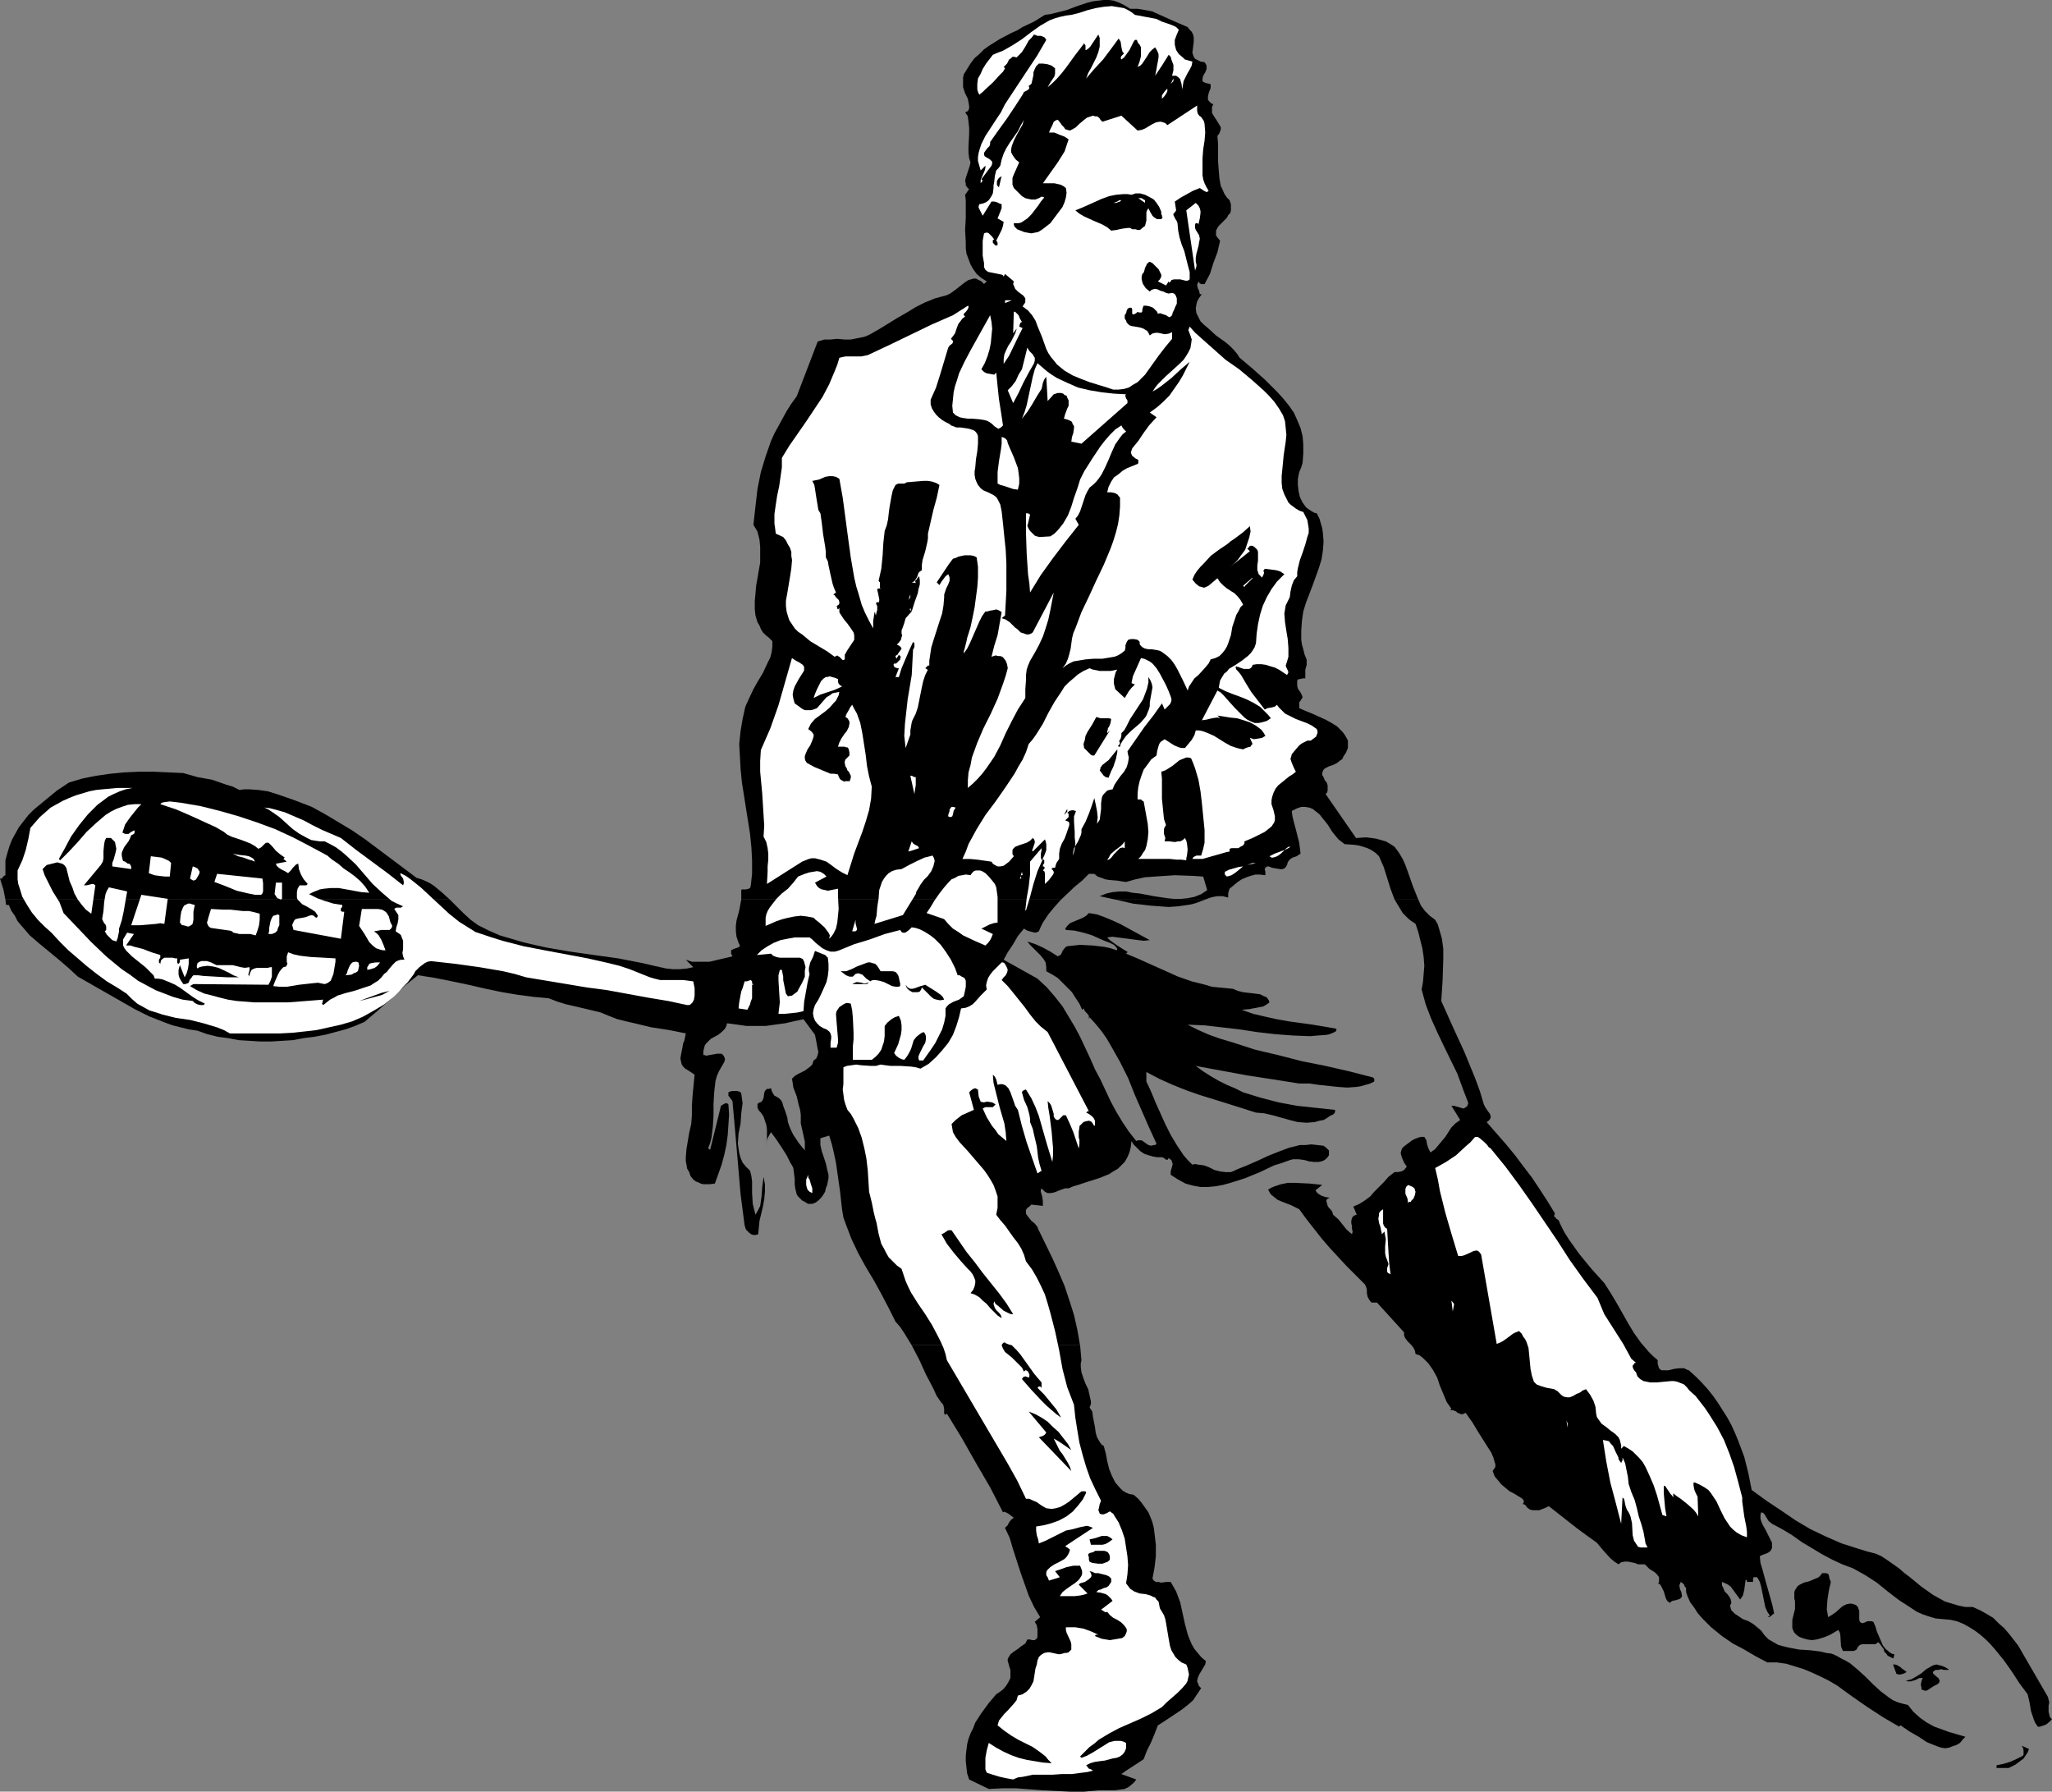 <?xml version="1.0" encoding="UTF-8" standalone="no"?>
<svg
   version="1.0"
   width="129.724mm"
   height="113.251mm"
   id="svg89"
   sodipodi:docname="Tennis 07.wmf"
   xmlns:inkscape="http://www.inkscape.org/namespaces/inkscape"
   xmlns:sodipodi="http://sodipodi.sourceforge.net/DTD/sodipodi-0.dtd"
   xmlns="http://www.w3.org/2000/svg"
   xmlns:svg="http://www.w3.org/2000/svg">
  <rect width="100%" height="100%" fill="#808080" stroke="none"/>
  <sodipodi:namedview
     id="namedview89"
     pagecolor="#ffffff"
     bordercolor="#000000"
     borderopacity="0.25"
     inkscape:showpageshadow="2"
     inkscape:pageopacity="0.0"
     inkscape:pagecheckerboard="0"
     inkscape:deskcolor="#d1d1d1"
     inkscape:document-units="mm" />
  <defs
     id="defs1">
    <pattern
       id="WMFhbasepattern"
       patternUnits="userSpaceOnUse"
       width="6"
       height="6"
       x="0"
       y="0" />
  </defs>
  <path
     style="fill:#000000;fill-opacity:1;fill-rule:evenodd;stroke:none"
     d="m 258.075,321.391 0.323,3.555 -0.162,0.808 v 0.808 l 0.162,1.293 0.485,1.454 0.485,1.293 0.646,1.293 0.323,1.454 0.323,1.454 v 0.646 l -0.323,0.808 0.646,0.97 0.162,1.293 0.485,2.424 0.162,1.293 0.323,1.131 0.646,1.131 0.485,0.646 0.485,0.323 0.485,1.777 0.323,1.777 0.485,1.939 0.646,1.616 0.808,1.616 1.131,1.293 0.646,0.646 0.808,0.485 0.808,0.323 0.97,0.162 1.131,0.97 0.808,0.97 0.808,1.131 0.808,1.131 0.485,1.131 0.485,1.293 0.323,1.293 0.162,1.293 0.323,2.747 v 2.747 l -0.323,2.747 -0.485,2.585 0.323,0.485 0.485,0.323 h 0.646 l 0.646,0.162 1.131,-0.162 h 0.646 0.485 l 0.646,1.131 0.646,1.131 0.485,1.293 0.485,1.293 1.131,5.171 0.646,2.424 0.485,1.293 0.485,1.131 0.646,1.131 0.808,0.97 0.808,0.97 1.131,0.97 -0.162,0.808 -0.485,0.808 -0.97,1.616 -0.323,0.808 -0.162,0.808 0.162,0.323 0.162,0.485 0.162,0.323 0.485,0.485 -0.97,1.454 -0.97,1.454 -1.293,1.131 -1.454,1.131 -2.909,1.939 -1.454,0.97 -1.293,0.808 -0.808,2.101 -0.808,1.939 -0.97,1.939 -0.808,2.101 -1.454,0.97 -2.747,1.777 -1.131,0.808 3.555,1.293 -0.323,0.485 -0.485,0.485 -0.97,0.808 -0.97,0.485 -1.131,0.162 -1.293,0.162 h -3.878 l -3.394,0.323 h -3.394 l -6.464,-0.323 -6.464,-0.485 h -3.07 l -3.394,0.162 -4.686,-2.262 -0.485,-1.454 -0.162,-1.454 -0.162,-1.454 v -1.293 l 0.162,-1.454 0.162,-1.293 0.323,-1.293 0.485,-1.293 0.646,-1.293 0.485,-1.293 1.454,-2.262 1.778,-2.424 1.778,-2.101 0.97,-0.646 0.808,-0.646 0.646,-0.808 0.485,-0.808 0.485,-0.97 v -0.97 -0.97 l -0.323,-0.97 -0.162,-0.646 -0.162,-0.485 v -0.485 l 0.162,-0.323 0.485,-0.808 0.808,-0.646 0.485,-0.323 0.485,-0.323 0.808,-0.646 0.97,-0.646 0.485,-0.97 h 0.646 l 0.485,0.162 h 0.646 l 0.162,-0.162 0.323,-0.162 0.162,-0.485 v -1.777 l -0.162,-0.97 -0.485,-0.808 1.293,-1.131 -1.454,-2.424 -1.293,-2.747 -0.97,-2.747 -0.97,-2.747 -1.778,-5.494 -0.808,-2.747 -1.131,-2.424 0.646,-0.646 0.323,-0.646 0.485,-0.646 0.646,-0.485 -0.646,-0.485 -0.646,-0.485 -0.646,-0.323 -0.323,-0.162 -0.323,0.162 -3.07,-5.979 -3.394,-5.817 -3.394,-5.979 -3.555,-5.817 -0.323,0.323 -0.323,-0.323 v -0.485 -0.646 l -0.162,-0.808 -0.162,-0.323 -0.323,-0.323 -1.131,-1.616 -0.808,-1.777 -1.778,-3.393 -1.616,-3.555 -1.778,-3.393 z"
     id="path1" />
  <path
     style="fill:#000000;fill-opacity:1;fill-rule:evenodd;stroke:none"
     d="m 217.837,321.391 -1.778,-2.909 -0.97,-1.454 -1.131,-1.293 -1.616,-3.232 -1.778,-3.393 -1.778,-3.232 -1.939,-3.232 -1.778,-3.232 -1.616,-3.393 -1.293,-3.393 -0.646,-1.777 -0.323,-1.939 -0.485,-4.363 -0.646,-4.524 -0.323,-2.262 -0.485,-2.262 -0.485,-2.101 -0.646,-2.101 -2.101,0.646 v 1.616 l 0.323,1.454 0.485,1.454 0.485,1.454 0.323,1.454 0.323,1.293 v 0.808 l -0.162,0.808 -0.162,0.808 -0.323,0.808 -0.162,0.808 -0.485,0.808 -0.485,0.646 -0.646,0.646 -0.646,0.485 -0.808,0.323 h -0.97 l -0.323,-0.162 -0.485,-0.323 -0.646,-0.323 -0.485,-0.485 -0.485,-0.485 -0.323,-0.485 -0.323,-1.293 -0.162,-1.131 v -1.293 l -0.162,-1.293 -0.162,-1.293 -0.323,-0.646 -0.323,-0.485 -0.97,-1.939 -1.131,-1.777 -1.293,-1.939 -1.293,-1.777 -0.485,0.808 -0.485,0.97 -0.162,0.97 -0.162,1.131 0.323,-2.424 v -2.101 l -0.162,-1.131 -0.323,-0.97 -0.323,-0.97 -0.646,-0.97 -0.485,-0.485 -0.323,-0.646 v -0.485 -0.323 l 0.162,-0.323 0.485,-0.162 0.323,-0.162 0.323,-0.485 0.162,-0.485 0.162,-1.131 0.162,-0.485 0.162,-0.162 0.323,-0.323 h 0.485 l 0.485,-0.162 0.162,0.646 0.162,0.323 0.162,0.323 0.323,0.485 0.646,0.323 0.485,0.323 0.485,0.485 0.323,0.646 0.162,0.646 0.485,1.293 0.485,1.454 0.162,1.131 0.323,0.97 0.485,1.131 0.485,0.97 1.293,1.939 1.454,1.777 v -0.97 -1.131 l -0.97,-4.363 v -0.97 -1.131 l -0.162,-1.131 -0.323,-1.131 -0.485,-2.101 -0.808,-2.101 -0.162,-1.131 -0.162,-0.97 0.646,-0.646 0.808,-0.485 1.616,-0.808 0.646,-0.485 0.646,-0.485 0.485,-0.485 0.323,-0.97 0.646,-0.485 0.323,-0.808 0.162,-0.808 -0.162,-0.646 -0.323,-1.777 -0.162,-0.808 -0.162,-0.808 -2.747,-3.716 -2.262,0.485 -2.101,0.485 -2.424,0.323 -2.262,0.323 h -2.262 -2.262 l -2.262,-0.323 -2.424,-0.323 -0.162,0.646 -0.323,0.646 -0.808,0.808 -0.808,0.646 -1.778,0.97 -0.808,0.808 -0.323,0.323 -0.323,0.485 -0.162,0.646 -0.162,0.646 v 0.97 h 0.323 l 0.323,0.162 0.808,-0.162 0.97,-0.162 0.808,-0.162 h 0.808 0.323 l 0.323,0.323 0.162,0.162 0.162,0.323 0.162,0.485 -0.162,0.646 -0.646,1.131 -0.646,1.131 -0.485,1.131 -0.323,1.131 -0.162,1.293 -0.162,1.454 -0.162,2.747 v 2.747 l -0.162,2.747 -0.323,2.585 -0.323,1.293 -0.485,1.293 0.485,0.323 2.586,-10.503 0.808,-0.485 0.485,-0.162 0.323,0.162 0.162,0.162 0.162,2.424 -0.162,2.424 -0.162,2.424 -0.323,2.424 -0.485,2.262 -0.646,2.424 -0.808,2.262 -0.808,2.262 -1.293,0.162 h -1.454 l -0.646,-0.162 -0.646,-0.323 -0.485,-0.162 -0.646,-0.485 -0.646,-0.808 -0.323,-0.97 -0.485,-0.808 -0.162,-0.97 -0.162,-0.808 v -0.97 l 0.162,-1.939 0.323,-1.939 0.323,-1.939 0.485,-2.101 0.162,-2.101 v -2.262 l 0.162,-2.424 0.485,-5.009 -0.485,-0.323 -0.97,-0.646 -0.808,-0.485 -0.485,-0.485 -0.323,-0.485 -0.162,-0.646 -0.162,-0.808 0.162,-0.97 0.323,-1.616 0.162,-0.97 0.323,-0.808 0.323,-1.616 -4.04,-0.808 -4.202,-0.646 -4.04,-0.97 -2.101,-0.485 -1.939,-0.485 -2.101,-0.808 -1.939,-0.808 -4.04,-0.97 -4.202,-0.97 -2.101,-0.646 -2.101,-0.808 -3.555,-0.323 -3.717,-0.485 -3.878,-0.646 -3.878,-0.808 -4.202,-0.97 -3.878,-0.808 -4.04,-0.808 -4.04,-0.646 -3.232,2.585 -3.07,2.909 -3.232,2.909 -3.232,2.747 -2.262,0.97 -2.262,0.808 -2.424,0.646 -2.424,0.646 -2.586,0.485 -2.586,0.323 -2.586,0.485 -2.586,0.162 -2.586,0.162 H 62.216 l -2.586,-0.162 -2.586,-0.162 -2.586,-0.485 -2.424,-0.323 -2.586,-0.646 -2.262,-0.808 -2.101,-0.323 -1.939,-0.485 -1.939,-0.485 -1.778,-0.646 -3.717,-1.454 -3.555,-1.777 -3.394,-1.939 -3.394,-1.939 -6.787,-3.878 -2.262,-2.101 -2.262,-1.939 L 9.373,225.41 7.11,223.471 5.171,221.209 4.202,220.078 3.555,218.785 2.747,217.654 2.101,216.2 H 1.454 L 1.293,214.907 H 107.464 l 1.616,1.616 1.616,1.616 1.778,1.616 1.778,1.293 2.586,1.293 2.586,1.131 2.747,0.808 2.747,0.808 2.747,0.646 2.909,0.646 5.656,0.97 5.656,0.808 5.818,0.808 5.818,1.131 2.747,0.646 2.909,0.646 1.616,0.162 h 1.616 l 1.778,-0.162 1.454,-0.323 -1.778,-1.777 1.454,0.485 h 1.454 1.293 1.454 l 2.747,-0.646 2.747,-0.646 -0.323,-0.646 v -0.323 -0.485 l 0.646,-0.323 0.97,-0.323 0.323,-0.162 0.162,-0.323 -0.162,-0.323 -0.162,-0.323 -0.485,-1.454 -0.162,-1.293 v -1.293 l 0.162,-1.293 0.646,-2.424 0.485,-2.585 h 76.437 l -1.616,1.777 -1.454,1.777 -1.293,1.939 -0.485,0.97 -0.485,1.131 -0.323,0.162 -0.485,0.162 -0.808,-0.162 -1.131,-0.323 -0.808,-0.485 -1.454,1.777 -1.131,1.939 -1.293,1.939 -0.97,1.777 8.08,4.524 2.262,2.101 1.939,2.262 1.778,2.262 1.454,2.424 1.454,2.424 1.293,2.424 2.424,5.171 1.131,2.585 1.293,2.424 2.424,5.171 1.293,2.424 1.454,2.424 1.616,2.424 1.778,2.262 0.323,-0.162 h 0.323 0.646 l 0.485,0.323 0.646,0.485 0.485,0.323 0.646,0.162 0.646,-0.162 h 0.323 l 0.323,-0.323 -1.778,-3.878 -3.394,-7.756 -1.616,-4.04 -1.939,-3.878 -2.101,-3.716 -1.131,-1.939 -1.131,-1.616 -1.454,-1.777 -1.454,-1.616 -0.162,0.485 v -0.485 -0.323 l -0.485,-0.646 -0.485,-0.485 -0.162,-0.323 v -0.323 l -0.485,0.323 -0.646,-1.454 -0.97,-1.454 -0.808,-1.293 -1.131,-1.131 -1.131,-1.131 -1.131,-1.131 -1.293,-0.808 -1.454,-0.808 v -0.485 -0.485 l -0.162,-1.131 -0.485,-0.808 -0.808,-0.97 -1.616,-1.616 -0.808,-0.808 -0.646,-0.808 1.939,0.646 1.778,0.808 1.778,0.97 1.778,1.131 0.323,-0.162 0.485,-0.323 0.323,-0.808 0.485,-0.646 0.323,-0.323 0.323,-0.162 3.07,-0.323 3.07,0.162 2.747,0.323 1.454,0.323 1.454,0.485 0.162,-0.323 -0.323,-0.485 -0.485,-0.485 -0.97,-0.485 -1.293,-0.485 -1.131,-0.485 -1.778,-0.808 -2.101,-0.646 -2.101,-0.485 -2.101,-0.162 -0.162,-0.323 0.485,-0.646 0.646,-0.646 3.07,-1.293 0.808,-0.485 0.646,-0.646 1.939,0.323 1.778,0.646 1.939,0.808 1.778,0.808 3.555,1.939 3.555,1.939 -1.454,0.162 -1.293,-0.162 -2.424,-0.323 -2.586,-0.323 -1.131,-0.162 -1.293,0.162 0.646,0.646 0.646,0.485 1.131,0.808 1.293,0.808 1.293,0.808 h -0.162 l -0.162,0.162 -0.162,0.162 3.07,1.293 3.232,1.454 6.141,2.747 3.232,1.131 3.232,0.808 1.616,0.485 1.616,0.162 1.778,0.162 1.616,0.162 1.131,0.485 1.293,0.323 2.747,0.323 1.293,0.162 0.97,0.485 0.485,0.162 0.323,0.323 0.323,0.485 0.162,0.485 -0.646,0.485 -0.808,0.485 -0.808,0.162 -0.808,0.162 -1.778,0.323 -1.778,0.162 2.747,0.97 2.747,0.646 2.909,0.646 2.747,0.485 5.818,0.808 2.909,0.485 2.747,0.485 v 0.323 l -0.162,0.323 -0.646,0.323 -0.808,0.323 -0.646,0.162 -2.101,0.162 -1.939,0.162 -4.202,-0.162 -4.202,-0.323 -4.202,-0.485 -4.202,-0.646 -4.202,-0.485 -4.202,-0.485 -4.04,-0.162 2.586,1.293 2.586,1.131 2.747,0.97 2.747,0.808 5.494,1.777 5.494,1.293 5.656,1.454 5.656,1.131 5.656,1.293 5.656,1.454 0.162,0.162 0.162,0.162 v 0.646 l -0.97,0.485 -1.131,0.323 -1.131,0.323 -0.97,0.162 -2.262,0.162 -2.262,-0.162 -4.525,-0.485 -2.262,-0.323 h -2.424 l -6.141,-0.97 -6.302,-0.97 -6.141,-1.131 -6.141,-1.131 1.778,1.293 1.778,1.131 1.939,1.131 1.939,0.97 1.939,0.808 1.939,0.97 2.101,0.646 2.101,0.646 4.363,1.131 4.363,0.808 4.525,0.485 4.525,0.485 v 0.485 l -0.162,0.323 -0.323,0.323 -0.485,0.162 -0.97,0.646 -0.808,0.485 -0.97,0.162 -1.131,0.323 -1.939,0.162 -2.101,-0.162 -1.939,-0.485 -4.04,-1.131 -2.101,-0.485 -1.939,-0.162 -6.626,-2.101 -6.787,-2.101 -3.232,-1.131 -3.232,-1.293 -3.232,-1.454 -3.07,-1.616 v 2.262 l 1.131,2.424 1.131,2.747 2.262,5.009 1.293,2.585 1.454,2.424 1.616,2.424 0.97,1.131 1.131,1.131 0.646,-0.162 0.808,0.162 1.293,0.162 1.293,0.485 1.293,0.646 1.293,0.323 1.293,0.162 h 0.646 0.646 l 0.808,-0.323 0.646,-0.323 2.424,-0.97 2.586,-1.131 2.424,-1.131 2.424,-0.97 2.586,-0.97 2.586,-0.646 h 1.293 l 1.454,-0.162 1.454,0.162 1.454,0.162 0.646,0.485 0.646,0.646 v 0.323 0.323 0.485 l -0.323,0.485 -0.485,0.485 -0.485,0.323 -0.485,0.162 -0.646,0.162 h -1.131 l -1.293,-0.162 -0.485,-0.162 -0.646,-0.162 -1.293,-0.162 h -1.293 l -0.646,0.162 -0.485,0.162 -1.778,0.646 -1.616,0.485 -3.394,1.616 -3.555,1.454 -3.555,1.131 -1.778,0.485 -1.778,0.323 -1.778,0.162 h -1.778 l -1.778,-0.323 -1.778,-0.485 -1.778,-0.97 -1.778,-1.131 v -0.485 -0.323 l 0.323,-1.131 0.162,-0.646 -0.162,-0.485 -0.162,-0.485 -0.323,-0.162 -0.323,-0.323 -0.162,0.323 -0.162,0.162 -0.485,-0.162 -0.323,-0.323 -0.485,-0.162 h -1.131 l -0.97,-0.162 -1.131,-0.323 -0.97,-0.323 -0.97,-0.646 -0.808,-0.808 -0.808,-0.808 -0.485,-0.808 -0.162,1.454 -0.323,1.293 -0.485,1.131 -0.646,1.131 -0.808,0.808 -0.808,0.808 -1.131,0.646 -0.97,0.646 -2.424,0.97 -2.586,0.808 -2.424,0.808 -1.131,0.323 -1.131,0.485 h -0.808 l -0.97,0.323 -0.808,0.323 -0.808,0.323 -0.808,0.162 h -0.808 l -0.323,-0.162 -0.323,-0.162 -0.485,-0.485 -0.323,-0.323 -0.162,0.485 v 0.323 l 0.323,1.131 0.162,1.131 v 0.485 0.646 l -2.747,-0.323 -0.485,0.485 -0.485,0.323 -0.323,0.485 v 0.323 0.485 l 0.162,0.323 0.485,0.646 0.646,0.808 0.808,0.646 0.646,0.808 0.162,0.485 0.162,0.323 3.232,6.625 1.454,3.232 1.454,3.393 1.131,3.393 1.131,3.555 0.808,3.555 0.646,3.716 z"
     id="path2" />
  <path
     style="fill:#000000;fill-opacity:1;fill-rule:evenodd;stroke:none"
     d="m 287.971,214.907 -2.101,0.808 -1.131,0.323 -0.97,0.162 -2.262,0.323 -2.262,0.162 -2.262,-0.162 -2.101,-0.162 -4.202,-0.485 -4.202,-0.97 z"
     id="path3" />
  <path
     style="fill:#000000;fill-opacity:1;fill-rule:evenodd;stroke:none"
     d="m 338.875,214.907 0.646,1.454 0.97,1.293 1.131,1.131 1.293,0.97 0.646,1.131 0.323,1.131 0.323,1.131 0.323,1.131 0.323,2.424 v 2.424 l -0.162,5.009 -0.162,2.585 -0.162,2.424 2.747,6.14 2.747,5.979 2.586,6.302 1.131,3.07 0.97,3.232 0.323,0.646 0.323,0.485 0.323,0.485 0.485,0.646 0.162,0.485 v 0.485 l -0.323,0.485 -0.323,0.323 -0.323,0.162 2.262,2.585 2.262,2.585 2.262,2.747 1.939,2.585 2.101,2.747 1.939,2.909 1.778,2.747 1.778,2.909 -0.162,0.485 v 0.323 l 0.323,0.162 0.162,0.323 0.323,0.162 0.323,0.323 0.162,0.485 0.162,0.323 0.97,1.939 1.131,1.777 2.424,3.393 2.909,3.555 3.07,3.393 1.454,2.262 1.454,2.424 2.747,4.848 1.454,2.424 1.616,2.262 1.939,2.262 0.97,0.97 1.131,0.97 v 0.808 l 0.162,0.646 0.162,0.485 0.323,0.323 0.323,0.162 h 0.485 1.131 l 1.293,-0.323 1.293,-0.162 h 1.131 l 0.646,0.323 0.485,0.162 1.616,1.454 1.454,1.454 1.454,1.616 1.293,1.616 1.131,1.616 1.131,1.777 1.131,1.777 0.97,1.777 0.808,1.777 0.808,1.939 1.454,3.878 0.97,3.878 0.808,4.04 3.555,2.585 3.394,2.262 3.555,2.424 3.555,2.101 3.717,1.777 3.717,1.616 4.04,1.293 2.101,0.646 1.939,0.485 1.454,0.646 1.454,0.97 2.747,1.939 1.293,1.131 1.293,0.97 2.747,2.262 2.747,1.939 1.454,0.808 1.454,0.808 1.616,0.485 1.616,0.485 1.616,0.323 h 1.778 l 1.778,0.808 1.454,0.808 1.616,0.97 1.293,1.293 1.293,1.131 1.131,1.293 1.131,1.454 1.131,1.454 1.778,3.07 1.778,3.07 1.778,3.07 1.778,3.07 0.162,0.646 0.162,0.646 -0.162,0.808 v 1.454 l 0.162,0.646 0.162,0.646 0.485,0.485 -0.646,0.646 -0.808,0.646 -0.97,0.323 -0.485,0.162 h -0.485 l -0.646,-0.97 -0.323,-0.808 -0.323,-0.97 -0.323,-0.97 -0.323,-1.939 -0.485,-2.101 -1.939,-2.585 -1.778,-2.747 -1.939,-2.747 -2.101,-2.585 -1.131,-1.293 -1.131,-1.131 -1.293,-1.131 -1.293,-0.97 -1.293,-0.808 -1.454,-0.808 -1.616,-0.646 -1.454,-0.323 -1.778,-0.162 -1.778,-0.162 -1.616,-0.485 -1.454,-0.485 -1.454,-0.646 -1.454,-0.97 -2.747,-1.777 -2.747,-2.101 -2.586,-2.101 -2.747,-1.777 -1.454,-0.808 -1.454,-0.808 -2.586,-0.97 -2.424,-1.131 -2.424,-1.293 -2.424,-1.454 -2.424,-1.454 -2.262,-1.616 -2.424,-1.454 -2.424,-1.293 -0.808,-0.646 -0.485,-0.808 -0.485,-0.808 -0.323,-0.323 -0.485,-0.162 -0.162,0.646 v 0.808 l 0.162,0.646 0.323,0.808 0.808,1.454 0.808,1.616 0.323,0.646 0.323,0.646 v 0.646 0.646 l -0.323,0.646 -0.646,0.485 -0.808,0.323 -0.485,0.162 -0.646,0.323 0.162,1.616 0.485,1.616 0.97,3.555 0.97,3.393 0.485,1.777 0.323,1.616 v 0.162 l -0.323,0.162 -0.323,0.323 -0.485,0.323 h -0.162 -0.323 0.162 l 0.162,-0.162 0.323,-0.162 -0.646,-0.97 -0.485,-1.131 -0.485,-2.424 -0.485,-2.424 -0.323,-1.131 -0.646,-1.131 h -0.485 -0.323 l -0.162,0.323 v 0.808 h -1.454 v -0.162 -0.162 l -0.162,-0.162 h -0.162 l -0.162,1.131 -0.162,1.293 -0.323,1.293 -0.323,0.485 -0.323,0.485 -0.97,-1.293 -0.808,-1.131 -0.485,-0.646 -0.646,-0.485 -0.646,-0.323 -0.808,-0.323 v 0.485 0.323 l 0.323,0.646 0.323,0.808 0.646,0.646 0.485,0.646 0.323,0.646 0.162,0.808 -0.162,0.323 -0.162,0.323 0.162,0.646 0.162,0.485 0.808,0.808 0.97,0.646 0.97,0.646 1.293,0.485 1.131,0.646 0.97,0.808 0.97,0.808 0.808,1.131 0.97,0.97 1.131,0.646 1.131,0.646 1.131,0.323 1.293,0.323 2.586,0.485 2.586,0.162 2.586,0.323 1.293,0.323 1.293,0.162 1.131,0.485 1.131,0.646 0.97,0.485 1.131,0.646 1.939,1.616 1.778,1.616 1.778,1.777 1.939,1.777 1.939,1.454 0.97,0.646 1.131,0.485 1.131,0.323 1.293,0.323 0.646,0.808 0.646,0.808 1.616,1.454 1.616,1.131 1.778,0.97 1.778,0.646 1.778,0.646 3.878,1.131 -0.646,0.646 -0.646,0.808 -0.808,0.485 -0.97,0.323 -0.808,0.323 -0.97,0.162 -0.97,-0.162 -0.97,-0.323 -2.424,-0.97 -1.939,-1.293 -2.262,-1.293 -2.101,-1.454 -0.323,0.323 -1.939,-1.131 -1.939,-1.131 -3.717,-2.424 -3.717,-2.585 -3.555,-2.585 -1.939,-1.131 -1.939,-0.97 -2.101,-0.97 -1.939,-0.808 -2.101,-0.646 -2.101,-0.646 -2.262,-0.323 h -2.262 l -2.747,-1.454 -2.747,-1.616 -2.747,-1.454 -2.586,-1.777 -2.586,-2.101 -2.101,-2.101 -1.131,-1.293 -0.808,-1.293 -0.97,-1.293 -0.646,-1.454 -0.323,-0.97 v -0.97 l -0.323,-0.323 -0.162,-0.485 -0.323,-0.323 -0.485,-0.323 -0.162,0.485 -0.162,0.323 0.162,0.97 0.162,0.323 0.162,0.323 0.162,0.97 -0.162,0.323 -0.323,0.323 -0.97,0.323 -0.808,0.162 -0.323,0.162 -0.323,0.323 -0.646,-0.485 -0.323,-0.646 -0.485,-1.616 -0.323,-0.646 -0.323,-0.646 -0.323,-0.485 h -0.162 l -0.323,-0.162 h 0.162 l 0.162,-0.323 v -0.485 -0.646 l -0.485,-0.646 -0.485,-0.485 -0.485,-0.323 -0.808,-0.485 -0.485,-0.485 -0.646,-0.646 h -0.808 -0.808 l -0.808,-0.323 -1.616,-0.323 h -0.808 l -0.808,0.162 -0.646,0.485 -0.97,-0.646 -0.97,-0.808 -1.616,-1.777 -0.808,-0.97 -0.808,-0.97 -1.131,-0.808 -1.131,-0.808 -2.424,-1.777 -4.525,-3.555 -2.262,-1.777 -0.646,0.323 -0.808,0.323 -0.808,0.323 h -0.808 -0.808 l -0.646,-0.162 -0.646,-0.485 -0.485,-0.646 -0.485,-0.162 v -0.162 -0.162 0 h 0.162 v -0.162 -0.323 l -0.323,-0.485 -2.101,-1.293 -0.97,-0.485 -1.939,-1.616 -0.808,-0.97 -0.808,-0.97 -0.485,-1.293 0.323,-0.485 0.323,-0.485 v -0.646 l -0.162,-0.485 -0.323,-1.131 -0.485,-1.131 -3.07,-4.848 -1.454,-2.424 -1.616,-2.262 -0.646,0.323 h -0.485 l -0.323,-0.162 -0.485,-0.162 -0.323,-0.323 -0.808,-0.323 h -0.646 l 0.323,-0.323 -1.131,-1.616 -0.808,-1.939 -0.808,-1.939 -0.646,-1.939 -0.97,-1.777 -1.131,-1.616 -0.646,-0.646 -0.646,-0.646 -0.808,-0.646 -0.97,-0.323 -0.162,-0.808 -0.323,-0.646 -0.485,-0.646 -0.485,-0.485 -0.485,-0.485 -0.485,-0.646 -0.323,-0.646 v -0.808 l -6.464,-7.11 h -0.97 -0.323 l -0.323,-0.323 -0.323,-0.485 -0.323,-0.646 -0.162,-0.808 v -0.808 l -0.162,-0.646 -0.323,-0.646 -4.363,-4.363 -4.04,-4.363 -1.939,-2.262 -1.778,-2.262 -1.778,-2.262 -1.778,-2.424 -0.97,-0.485 -0.97,-0.485 -2.101,-0.808 -1.131,-0.485 -0.808,-0.646 -0.808,-0.646 -0.646,-1.131 0.808,-0.485 0.808,-0.323 1.454,-0.485 1.616,-0.323 h 1.778 l 3.394,0.162 1.616,0.162 1.454,0.162 -1.616,1.293 0.323,0.485 0.323,0.323 0.808,0.485 0.97,0.323 0.97,0.162 -0.323,0.162 -0.323,0.162 -0.162,0.485 0.162,0.485 0.162,0.646 0.323,0.485 0.485,0.485 0.323,0.485 0.162,0.646 1.293,1.131 1.939,2.424 1.293,1.131 0.162,-0.646 -0.162,-0.646 v -0.646 l -0.162,-0.646 v -0.646 l 0.162,-0.646 0.323,-0.485 0.323,-0.162 0.485,-0.162 -0.808,-1.939 1.454,-0.646 1.293,-0.808 1.293,-0.97 0.97,-1.131 2.262,-2.262 1.131,-1.293 1.454,-1.131 h 0.808 l 0.808,-0.162 0.646,-0.323 0.646,-0.808 -0.646,-0.97 -0.485,-1.131 -0.162,-0.485 -0.162,-0.646 0.162,-0.646 0.162,-0.485 0.485,-0.485 0.646,-0.485 1.293,-0.97 0.646,-0.323 0.808,-0.323 0.646,-0.162 h 0.808 l 0.485,0.808 0.162,0.97 0.323,0.97 0.485,0.97 1.131,-0.808 0.808,-0.97 0.808,-0.97 0.808,-0.97 1.454,-2.262 0.97,-0.97 1.131,-0.808 -2.101,-3.393 h 0.646 l 0.485,0.162 0.646,0.162 0.485,0.162 0.646,0.162 0.323,-0.162 0.485,-0.323 0.162,-0.323 0.162,-0.485 -1.293,-3.393 -1.293,-3.555 -3.232,-6.625 -1.616,-3.393 -1.454,-3.232 -1.293,-3.393 -0.97,-3.555 0.323,-1.777 0.162,-1.939 0.162,-1.939 -0.162,-2.101 -0.323,-2.101 -0.485,-1.939 -0.485,-1.939 -0.646,-1.939 -0.97,-0.646 -0.646,-0.485 -1.454,-1.454 -0.97,-1.616 -0.97,-1.616 z"
     id="path4" />
  <path
     style="fill:#000000;fill-opacity:1;fill-rule:evenodd;stroke:none"
     d="M 1.293,214.907 0.808,212.483 0,209.898 h 0.485 l 0.162,-0.323 0.323,-0.323 0.323,-0.162 v -1.939 -1.616 l 0.485,-1.777 0.485,-1.616 0.646,-1.616 0.808,-1.454 0.808,-1.454 1.131,-1.454 1.131,-1.454 1.293,-1.293 2.747,-2.262 2.747,-2.262 2.909,-1.939 3.232,-0.97 3.232,-0.646 3.394,-0.485 3.394,-0.323 3.394,-0.162 h 3.555 l 7.11,0.323 3.394,0.97 3.555,0.646 3.232,1.131 1.616,0.485 1.616,0.808 1.131,-0.162 h 1.131 l 2.262,0.162 2.262,0.323 2.101,0.646 4.202,1.454 4.202,1.616 3.232,1.777 3.232,1.939 3.232,1.939 3.07,2.101 12.282,9.21 1.131,0.323 1.131,0.485 0.97,0.485 0.97,0.646 1.939,1.616 1.778,1.616 z"
     id="path5" />
  <path
     style="fill:#000000;fill-opacity:1;fill-rule:evenodd;stroke:none"
     d="m 177.113,214.907 v -1.131 -1.131 l 0.162,-0.162 h 0.323 0.646 l 0.646,-0.162 0.323,-0.162 0.162,-0.485 0.323,-2.909 v -3.232 l -0.162,-3.07 -0.323,-3.232 -0.97,-6.14 -0.97,-6.14 -0.323,-3.232 -0.162,-3.07 -0.162,-2.909 0.323,-3.07 0.485,-2.909 0.646,-2.909 0.646,-1.454 1.293,-2.747 0.808,-1.454 1.454,-2.424 1.131,-2.424 0.646,-1.293 0.323,-1.293 0.162,-1.293 v -1.293 l -0.808,-0.808 -0.808,-0.646 -0.646,-0.646 -0.485,-0.808 -0.323,-0.808 -0.485,-0.808 -0.485,-1.616 -0.162,-1.616 v -1.777 l 0.162,-1.777 0.162,-1.939 0.323,-1.777 0.323,-1.939 0.323,-1.777 v -1.939 -1.777 l -0.162,-1.777 -0.485,-1.939 -0.485,-0.808 -0.485,-0.808 0.485,-4.363 0.485,-4.201 0.808,-4.04 1.131,-3.716 1.293,-3.716 0.808,-1.777 0.97,-1.777 0.97,-1.777 0.97,-1.777 1.131,-1.777 1.293,-1.777 5.01,-13.088 1.616,-0.485 h 1.454 l 1.616,-0.162 1.778,0.162 h 1.454 l 1.616,-0.323 1.616,-0.323 0.808,-0.323 0.646,-0.323 2.262,-1.293 2.101,-1.293 2.101,-1.293 2.262,-1.293 2.101,-1.293 2.262,-1.131 2.424,-0.97 2.424,-0.646 0.485,-0.162 0.646,-0.323 1.131,-0.808 2.262,-1.777 0.97,-0.646 0.646,-0.162 0.485,-0.162 h 0.646 l 0.646,0.323 0.646,0.323 0.646,0.646 0.646,-0.646 -1.293,-0.808 -1.131,-0.97 -0.808,-1.131 -0.646,-1.131 -0.485,-1.293 -0.485,-1.293 -0.162,-1.293 v -1.454 l -0.162,-2.909 0.162,-2.909 v -2.909 -1.293 l -0.162,-1.293 0.485,-0.646 0.162,-0.323 0.323,-0.323 -0.485,-0.485 -0.323,-0.485 v -0.485 l -0.162,-0.485 0.162,-0.808 0.323,-0.97 0.323,-0.97 0.323,-0.97 0.162,-0.808 -0.162,-0.485 -0.162,-0.485 -0.162,-1.293 v -1.454 l 0.162,-3.07 v -1.454 l -0.162,-1.454 -0.162,-1.293 -0.646,-0.97 0.485,-0.162 0.323,-0.323 0.162,-0.485 v -0.485 l -0.162,-0.97 -0.162,-0.808 -0.646,-1.293 -0.485,-1.454 v -1.616 -0.646 l 0.162,-0.808 0.808,-1.293 0.808,-1.293 0.97,-1.293 1.131,-0.97 1.131,-1.131 1.131,-0.808 2.586,-1.616 2.747,-1.454 1.454,-0.646 1.293,-0.808 2.747,-1.293 2.586,-1.616 1.293,-0.162 1.293,-0.323 2.586,-0.646 2.586,-0.97 2.424,-0.808 1.293,-0.323 1.293,-0.162 L 263.731,0 h 1.293 l 1.131,0.162 1.293,0.485 1.293,0.646 1.293,0.808 h 1.778 l 1.939,0.323 1.616,0.323 1.778,0.808 3.232,1.454 3.394,1.454 0.485,0.646 0.485,0.485 0.323,0.646 0.162,0.646 v 1.131 l -0.162,1.293 -0.162,1.293 0.162,0.485 0.162,0.485 0.323,0.485 0.646,0.323 0.646,0.323 0.97,0.162 0.323,0.485 0.162,0.323 v 0.485 0.323 l -0.323,0.808 -0.485,0.808 -0.162,0.646 v 0.323 0.323 l 0.162,0.162 0.323,0.162 0.485,0.162 0.808,0.162 0.162,0.162 v 0.323 0.485 l -0.485,1.293 -0.162,0.808 v 0.646 l 0.162,0.323 0.323,0.323 0.323,0.323 0.485,0.162 -0.323,0.646 v 0.485 0.485 0.485 l 0.485,0.808 0.646,0.97 0.485,0.808 0.485,0.808 v 0.485 l -0.162,0.485 -0.162,0.485 -0.485,0.646 0.162,1.939 v 4.201 l 0.162,2.101 0.162,1.939 0.323,1.777 0.485,0.97 0.323,0.808 0.646,0.97 0.646,0.646 0.323,0.97 v 0.808 0.646 l -0.162,0.646 -0.485,0.485 -0.323,0.646 -0.97,0.97 -0.97,0.97 -0.323,0.485 -0.323,0.646 v 0.485 0.646 l 0.323,0.485 0.646,0.808 -0.646,2.747 -0.97,2.585 -0.808,2.585 -1.293,2.424 h -0.485 -0.323 l -0.323,-0.162 -0.323,-0.485 -0.162,0.485 -0.162,0.323 0.162,0.808 0.323,0.646 0.162,0.808 h 0.485 l -0.485,0.646 -0.323,0.485 -0.323,0.646 -0.162,0.646 -0.162,0.97 0.162,1.131 0.485,0.97 0.485,0.97 0.808,0.808 0.97,0.808 1.939,1.777 2.262,1.616 0.97,0.808 0.97,0.97 0.808,0.97 0.646,0.97 3.07,2.585 3.07,2.747 2.909,2.909 1.454,1.616 1.293,1.616 1.131,1.616 0.808,1.777 0.808,1.939 0.485,1.939 0.162,1.939 v 2.101 l -0.162,2.262 -0.323,1.131 -0.485,1.131 -0.323,1.616 v 1.454 l 0.162,1.454 0.323,1.454 0.646,1.293 0.808,1.131 0.646,0.485 0.485,0.323 0.808,0.485 0.646,0.162 0.646,1.293 0.323,1.131 0.323,1.131 0.162,1.131 0.162,2.101 -0.162,2.101 -0.323,2.101 -0.646,2.101 -1.454,4.04 -1.616,4.201 -0.646,2.101 -0.323,2.262 -0.162,2.262 v 2.262 l 0.162,1.131 0.323,1.131 0.323,1.293 0.485,1.131 v 1.293 l -0.323,1.131 v 1.131 0.97 h -0.646 l -0.646,0.162 h -0.323 l -0.323,0.323 v 0.162 0.485 0.646 l 0.162,0.646 0.646,0.97 0.323,0.646 0.162,0.485 -0.323,0.485 -0.162,0.323 -0.323,0.323 v 1.454 l 1.454,0.646 1.616,0.646 3.232,1.454 1.454,0.808 1.293,0.808 1.293,1.293 0.485,0.646 0.485,0.808 0.323,0.646 v 0.646 0.485 0.646 l -0.485,1.131 -0.646,0.97 -0.162,0.485 -0.485,0.323 -0.808,0.646 -0.97,0.485 -0.97,0.323 -0.97,0.485 -0.323,0.323 -0.162,0.323 -0.162,0.485 v 0.485 l 0.323,0.485 0.323,0.808 0.323,0.323 0.162,0.323 0.162,0.485 v 0.485 0.808 l -0.162,0.485 -0.323,0.323 7.272,10.503 2.424,-0.162 1.293,0.162 1.131,0.162 1.131,0.323 1.131,0.323 1.131,0.646 0.97,0.646 0.97,1.293 0.97,1.616 0.646,1.454 0.646,1.777 1.131,3.232 0.646,1.616 0.646,1.616 h -5.656 l -0.97,-2.585 -0.808,-2.585 -0.808,-2.585 -1.131,-2.585 -0.808,-0.808 -0.97,-0.646 -0.97,-0.485 -0.97,-0.323 -1.131,-0.323 -1.131,-0.162 -2.262,-0.162 -0.808,-0.646 -0.646,-0.485 -1.454,-1.777 -1.131,-1.777 -1.293,-1.616 -0.646,-0.808 -0.808,-0.646 -0.808,-0.646 -0.808,-0.323 -0.97,-0.162 h -0.97 l -0.97,0.323 -1.293,0.646 0.162,1.293 0.323,1.293 0.646,2.424 0.646,2.585 0.162,1.293 0.162,1.293 -0.97,0.646 -0.97,0.323 -0.485,0.323 -0.323,0.323 -0.323,0.485 -0.162,0.646 -0.323,0.485 -0.323,0.323 -0.485,0.162 h -0.485 l -0.97,-0.162 -0.97,-0.162 -0.808,-0.323 h -0.323 l -0.323,0.162 -0.162,0.162 -0.162,0.323 0.162,0.646 v 0.808 l -1.293,-0.162 h -1.131 l -1.131,0.323 -0.97,0.323 -1.131,0.485 -0.97,0.646 -1.939,1.616 -0.162,0.485 -0.162,0.646 v 0.97 l -0.646,-0.162 -0.646,-0.162 h -0.808 -0.646 l -1.454,0.323 -1.293,0.485 H 266.478 l -3.717,-0.808 1.616,-0.646 1.454,-0.323 1.616,-0.162 h 1.616 l 1.616,0.323 1.616,0.162 3.394,0.646 3.232,0.485 1.616,0.162 h 1.616 l 1.616,-0.162 1.616,-0.323 1.616,-0.646 1.454,-0.97 -0.97,-3.232 -2.262,-0.162 -4.525,-0.162 -2.424,0.162 -2.424,0.162 -2.262,0.162 -2.262,0.485 -2.262,0.646 -1.131,-0.162 -0.97,-0.162 -1.939,-0.162 -0.97,-0.162 -0.808,-0.323 -0.97,-0.323 -0.808,-0.646 h -1.293 l -1.616,1.616 -1.778,1.454 -3.232,3.07 z"
     id="path6" />
  <path
     style="fill:#ffffff;fill-opacity:1;fill-rule:evenodd;stroke:none"
     d="m 276.336,4.524 0.646,0.323 0.646,0.323 1.454,0.485 1.293,0.485 0.646,0.323 0.646,0.646 -0.485,1.131 -0.485,1.293 v 1.131 l 0.162,0.646 0.162,0.646 0.646,0.97 0.97,0.808 0.485,0.485 0.646,0.162 0.485,0.162 0.646,0.162 -0.162,0.97 -0.485,0.97 -0.485,0.808 -0.485,0.97 -0.485,0.97 -0.162,0.97 -0.162,0.97 0.323,0.97 -0.323,-0.97 -0.162,-1.293 -0.162,-0.485 -0.162,-0.646 -0.485,-0.485 -0.485,-0.323 h -0.97 l 0.162,-0.646 0.162,-0.646 v -1.293 l -0.485,-1.293 -0.162,-0.646 -0.485,-0.485 -1.616,2.585 -1.616,2.424 0.162,-0.808 0.162,-0.808 0.162,-0.97 0.162,-0.808 0.162,-0.97 v -0.808 l -0.323,-0.808 -0.485,-0.808 -0.646,0.485 -0.646,0.646 -0.808,1.293 -0.97,1.454 -0.485,0.485 -0.646,0.323 0.485,-1.293 0.323,-1.293 v -1.293 -0.808 l -0.323,-0.646 -0.323,-0.323 -0.162,-0.323 -0.162,-0.485 h -0.162 -0.323 l -0.323,0.485 -0.323,0.646 -0.646,1.293 -0.808,1.131 -0.485,0.646 -0.646,0.485 -0.162,-0.323 0.162,-0.485 0.162,-0.162 0.162,-0.162 0.323,-0.323 -0.323,-0.323 -0.162,-0.485 -0.162,-0.808 -0.162,-1.131 -0.162,-0.323 -0.323,-0.485 -1.778,2.424 -1.939,2.585 -2.101,2.262 -1.939,2.262 0.485,-1.293 0.646,-1.131 1.293,-2.585 0.485,-1.293 0.323,-1.293 V 9.857 9.049 l -0.323,-0.808 -0.646,0.97 -0.323,0.485 -0.323,0.485 -0.646,0.97 -0.485,0.485 -0.485,0.323 h -0.162 v -0.162 -0.323 -0.646 l -0.162,-0.162 -0.162,-0.323 -0.97,1.293 -1.131,1.454 -2.101,2.909 -1.131,1.454 -1.131,1.293 -1.131,1.131 -1.131,0.97 0.646,-1.131 0.323,-0.485 0.323,-0.485 0.323,-0.485 0.162,-0.646 V 16.966 16.32 l -0.808,-0.646 -0.97,-0.323 -1.131,-0.162 h -0.97 l -0.646,0.646 -0.323,0.646 -0.323,0.808 v 0.646 l -0.323,1.454 -0.162,0.646 -0.646,0.485 0.162,0.485 -0.162,0.323 -0.485,0.323 -0.646,0.323 -0.162,0.323 -0.162,0.323 -1.778,2.747 -1.939,2.909 -2.101,2.909 -1.939,2.747 v 0.485 l -0.162,0.485 -0.485,0.485 -0.485,0.646 -0.323,0.485 v 0.485 l 0.162,0.323 0.485,0.323 0.323,0.162 0.485,0.323 0.162,0.162 0.323,0.323 v 0.485 l -0.162,0.485 -2.424,3.232 0.323,0.323 -0.485,0.646 v -0.485 -0.323 l 0.485,-1.131 0.485,-1.131 0.162,-0.646 v -0.485 l -1.131,1.131 -0.323,-1.131 -0.323,-1.131 v -0.97 l 0.162,-0.97 0.323,-1.131 0.323,-0.97 0.97,-1.939 2.424,-3.716 1.293,-1.939 0.97,-1.939 5.01,-7.594 2.586,-3.878 2.262,-3.878 -0.323,-0.485 -0.162,-0.162 -0.808,-0.323 h -0.808 l -0.808,-0.323 -0.646,0.808 -0.646,0.646 -0.808,1.454 -0.808,1.293 -0.646,0.646 -0.646,0.646 -0.485,-0.162 h -0.485 l -0.323,0.323 -0.485,0.323 -0.485,0.97 -0.485,0.485 -0.323,0.323 0.323,0.323 -0.485,0.808 -0.808,0.808 -1.616,1.777 -1.778,1.616 -0.646,0.646 -0.808,0.646 -0.323,-0.646 -0.162,-0.646 v -1.293 l 0.162,-1.293 0.646,-1.131 0.485,-1.131 0.808,-1.293 1.616,-2.101 1.131,-0.485 1.293,-0.485 2.262,-1.293 2.262,-1.454 2.101,-1.616 2.262,-1.616 2.262,-1.293 1.293,-0.485 1.131,-0.323 1.454,-0.323 1.293,-0.162 1.939,-0.485 1.939,-0.646 1.939,-0.485 1.939,-0.323 1.939,-0.162 0.97,0.162 0.97,0.162 0.97,0.162 0.97,0.485 0.808,0.485 0.808,0.646 z"
     id="path7" />
  <path
     style="fill:#ffffff;fill-opacity:1;fill-rule:evenodd;stroke:none"
     d="m 279.729,20.036 0.646,-1.293 v 0.646 z"
     id="path8" />
  <path
     style="fill:#ffffff;fill-opacity:1;fill-rule:evenodd;stroke:none"
     d="m 277.628,23.591 v -0.808 l 0.323,-0.485 0.485,-0.646 0.485,-0.485 v 0.323 0.323 l -0.323,0.646 -0.485,0.646 z"
     id="path9" />
  <path
     style="fill:#ffffff;fill-opacity:1;fill-rule:evenodd;stroke:none"
     d="m 287.809,29.57 0.162,2.101 -0.162,1.939 -0.323,2.101 -0.162,2.101 v 2.101 1.939 l 0.162,0.97 0.323,0.97 0.485,0.97 0.485,0.808 -0.162,0.162 -0.323,0.162 -0.646,-0.323 -0.485,-0.323 -0.485,-0.323 -1.616,0.646 -1.454,0.808 -1.454,0.808 -1.454,0.97 0.323,2.101 -0.323,0.485 -0.323,0.323 v 0.323 l 0.162,0.323 0.323,0.646 0.323,0.485 0.162,0.485 0.162,1.777 0.323,1.616 0.485,1.616 0.646,1.616 0.808,3.232 0.485,1.777 v 1.777 l -0.485,0.323 h -0.485 l -1.293,-0.323 h -0.808 -0.646 l -0.646,0.162 -0.162,0.323 -0.323,0.323 -0.162,-0.323 -0.646,0.97 -1.939,-0.97 0.162,-0.162 0.323,-0.323 0.323,-0.646 v -0.485 l -0.323,-0.646 -0.323,-0.646 -0.485,-0.485 -0.97,-0.97 -0.323,-0.162 -0.323,-0.162 -0.323,0.162 -0.323,0.323 -0.485,0.97 -0.162,0.646 -0.162,0.485 -0.323,0.323 -0.162,0.646 v 0.646 l 0.162,0.646 0.162,0.485 0.323,0.485 0.323,0.485 0.97,0.808 0.323,-0.323 0.323,-0.162 0.646,-0.162 0.646,0.162 0.646,0.323 0.646,0.162 0.646,0.323 0.646,0.162 0.808,-0.162 0.485,0.162 0.323,0.323 0.323,0.808 v 0.646 0.646 l -0.323,0.646 -0.323,0.808 -0.323,0.646 -0.162,0.646 -0.323,0.323 -0.323,0.162 -0.323,-0.162 -0.485,-0.323 -0.97,-0.323 -0.485,-0.162 -0.485,0.162 -0.162,-0.485 -0.323,-0.323 -0.646,-0.646 -0.808,-0.323 -0.808,-0.162 h -0.323 -0.323 l -0.162,0.323 -0.162,0.646 v 0.323 l -0.162,0.323 h -0.323 -0.323 l -0.323,-0.162 -0.162,0.162 -0.162,0.162 -0.323,0.162 -0.162,0.162 -0.485,-0.162 v -0.808 -0.323 l -0.162,-0.323 h -0.485 l -0.323,0.162 -0.162,0.162 -0.162,0.323 -0.162,0.646 -0.323,0.485 v 0.808 l 0.323,0.485 0.162,0.485 0.323,0.323 0.323,0.323 0.485,0.162 0.97,0.162 0.97,0.162 0.97,0.323 0.485,0.323 0.323,0.162 0.323,0.485 0.323,0.646 0.646,-0.485 0.808,-0.162 h 0.485 l 0.808,0.162 0.646,0.162 h 0.485 l 0.808,-0.162 0.646,-0.323 v 1.616 l -0.808,0.97 -0.808,0.97 -1.616,2.101 -0.808,1.131 -0.808,1.131 -1.616,2.262 -0.97,0.97 -0.808,0.808 -1.131,0.646 -0.97,0.646 -1.131,0.323 -1.293,0.162 h -1.293 l -1.454,-0.485 -2.101,-0.646 -2.101,-0.646 -2.101,-0.808 -1.939,-0.808 -1.939,-1.131 -1.778,-1.454 -0.646,-0.808 -0.808,-0.97 -0.646,-0.97 -0.485,-0.97 -0.97,-2.747 -1.131,-2.747 -0.485,-1.293 -0.808,-1.293 -0.97,-1.131 -1.293,-0.97 0.323,-0.485 0.323,-0.485 v -0.485 -0.485 l -0.485,-0.646 -0.646,-0.485 -0.646,-0.485 -0.646,-0.646 -0.323,-0.808 -0.162,-0.323 0.162,-0.646 -2.101,-1.777 -0.162,0.323 -0.162,0.323 -0.162,-0.323 -0.323,-0.162 -0.808,-0.162 -1.616,-0.323 -0.808,-0.162 -0.646,-0.485 -0.162,-0.323 -0.162,-0.323 V 63.341 62.856 l -0.323,-1.777 v -1.777 -1.777 l 0.323,-1.777 0.485,-0.162 h 0.323 l 0.323,0.162 0.323,0.323 0.485,0.485 0.485,0.646 -0.323,0.162 v 0.162 0.485 l 0.646,0.646 h 0.323 l 0.162,-0.162 v -0.323 -0.162 l -0.323,-0.646 0.162,-0.162 0.162,-0.323 0.485,-0.97 0.485,-0.97 0.323,-0.97 0.162,-0.97 -1.454,-0.808 0.323,-0.808 0.323,-0.808 0.323,-0.808 v -0.485 -0.485 l -0.485,-0.162 -0.646,-0.323 -0.646,-0.162 h -0.646 l -2.101,3.393 -0.323,-0.646 -0.323,-0.646 -0.323,-0.646 v -0.323 l 0.162,-0.485 0.808,-0.162 0.808,-0.323 0.646,-0.485 0.323,-0.485 0.323,-0.485 0.323,-0.646 0.162,-1.293 V 44.274 l 0.162,-0.808 0.162,-1.454 0.162,-0.646 0.162,-0.646 0.485,-0.485 0.485,-0.646 0.323,-1.454 0.485,-1.454 0.646,-1.293 0.808,-1.293 1.939,-2.747 0.646,-1.293 0.808,-1.454 -0.162,0.485 -0.162,0.646 -0.646,1.131 -0.808,1.454 -0.646,1.293 -0.485,1.293 -0.162,0.808 v 0.646 l 0.323,0.646 0.323,0.485 0.485,0.646 0.808,0.646 -0.646,1.454 -0.646,1.454 -0.323,0.808 v 0.808 0.808 l 0.323,0.808 1.293,1.293 0.646,0.646 0.808,0.485 0.646,0.162 0.808,0.162 h 0.97 l 0.808,-0.323 0.323,-0.162 0.162,-0.162 h 0.485 l 0.323,0.162 -0.808,0.97 -0.646,0.97 -1.616,2.101 -0.97,0.97 -0.97,0.646 -0.485,0.323 -0.646,0.162 h -0.485 -0.646 v 0.323 l 0.162,0.485 0.646,0.646 0.808,0.323 0.808,0.323 0.808,0.162 0.97,0.162 0.808,-0.162 0.808,-0.162 0.808,-0.485 0.646,-0.485 1.454,-1.131 1.454,-1.939 1.454,-1.939 0.485,-1.131 0.323,-1.131 0.162,-1.131 -0.162,-1.131 -0.646,-0.485 -0.646,-0.323 -1.454,-0.323 h -1.616 -0.646 -0.485 l 3.555,-5.009 0.808,-1.293 0.808,-1.293 0.485,-1.454 0.485,-1.454 -0.97,-0.646 -1.293,-0.485 -1.131,-0.485 h -1.293 l 0.323,-0.808 0.485,-0.97 0.323,-0.808 0.485,-0.323 0.485,-0.162 0.646,0.808 0.323,0.485 0.485,0.485 0.323,0.485 0.485,0.162 0.646,0.162 0.646,-0.323 0.808,-0.485 0.808,-0.808 0.97,-0.808 0.808,-0.646 0.97,-0.323 0.485,-0.162 0.485,0.162 h 0.485 l 0.485,0.323 0.323,0.485 0.485,0.485 4.525,-1.454 3.878,3.555 0.97,-0.162 0.808,-0.323 0.808,-0.485 0.808,-0.485 0.97,-0.485 0.808,-0.162 h 0.485 l 0.485,0.162 0.485,0.162 0.485,0.485 7.11,-4.686 v 0.646 0.646 l 0.162,0.646 0.323,0.485 0.485,0.323 0.646,0.97 z"
     id="path10" />
  <path
     style="fill:#000000;fill-opacity:1;fill-rule:evenodd;stroke:none"
     d="m 238.683,44.759 -0.323,-0.323 -0.162,-0.323 v -0.485 -0.323 l 0.162,-0.323 0.323,-0.485 0.323,-0.162 0.323,-0.323 z"
     id="path11" />
  <path
     style="fill:#000000;fill-opacity:1;fill-rule:evenodd;stroke:none"
     d="m 277.467,50.576 v 0.646 l 0.162,0.162 v 0.323 l 0.162,0.162 -0.162,0.323 -0.162,0.162 h -0.323 -0.646 l -0.323,-0.162 -0.485,-0.323 -0.323,-0.323 -0.485,-0.808 -0.485,-0.97 -0.323,0.485 -0.162,0.485 v 0.646 0.646 0.646 l -0.162,0.646 -0.162,0.646 -0.646,0.485 -0.323,0.323 -0.323,0.162 h -0.485 l -0.485,-0.162 h -0.808 l -0.485,-0.323 h -0.485 l -1.293,0.162 -0.808,0.162 -0.646,0.162 -1.293,0.162 -0.97,-0.808 -1.131,-0.646 -2.262,-0.97 -2.101,-0.97 -1.131,-0.646 -0.97,-0.808 1.616,-0.646 1.454,-0.646 3.232,-1.454 1.778,-0.646 1.616,-0.323 1.778,-0.162 h 0.97 l 0.97,0.162 0.97,-0.323 h 1.131 l 1.131,0.323 0.97,0.485 1.131,0.646 0.646,0.808 0.646,0.97 z"
     id="path12" />
  <path
     style="fill:#ffffff;fill-opacity:1;fill-rule:evenodd;stroke:none"
     d="m 273.588,47.829 v 0.646 l -1.616,-1.131 h 0.808 l 0.485,0.323 z"
     id="path13" />
  <path
     style="fill:#ffffff;fill-opacity:1;fill-rule:evenodd;stroke:none"
     d="m 267.933,47.829 -0.323,0.323 -0.485,0.162 -0.485,0.162 h -0.485 l 0.323,-0.162 0.485,-0.162 0.485,-0.323 z"
     id="path14" />
  <path
     style="fill:#ffffff;fill-opacity:1;fill-rule:evenodd;stroke:none"
     d="m 286.355,53.646 -0.162,-0.323 h -0.162 -0.323 l -0.162,0.323 v 0.162 0.646 l 0.162,0.485 0.323,0.485 0.485,0.808 0.162,0.808 -0.162,0.808 -0.162,0.97 -0.485,1.777 -0.162,0.97 v 0.97 l 0.162,0.646 v 0.485 l -0.162,0.485 -0.162,0.485 -2.101,-14.381 2.262,-1.777 0.646,0.646 0.323,0.646 0.162,0.646 v 0.485 l -0.162,1.293 -0.162,0.646 z"
     id="path15" />
  <path
     style="fill:#ffffff;fill-opacity:1;fill-rule:evenodd;stroke:none"
     d="m 240.137,72.39 v -0.646 h 1.616 z"
     id="path16" />
  <path
     style="fill:#ffffff;fill-opacity:1;fill-rule:evenodd;stroke:none"
     d="m 230.28,74.975 v 0.323 l 0.162,0.162 0.162,0.162 -0.646,0.485 -0.485,0.646 -0.485,0.646 -0.323,0.808 -0.485,1.454 -0.485,0.646 -0.485,0.646 0.323,0.323 0.162,0.162 v 0.323 l -0.162,0.323 -0.646,0.485 -0.323,0.485 -0.97,3.232 -0.97,3.232 -0.97,3.07 -0.646,1.454 -0.646,1.454 v 1.131 l 0.323,0.97 0.485,0.808 0.485,0.646 0.646,0.646 0.808,0.646 0.808,0.485 0.97,0.485 0.323,0.323 0.485,0.162 0.808,0.323 h 0.97 l 1.131,0.162 0.97,0.162 0.97,0.323 0.323,0.162 0.323,0.323 0.323,0.485 0.162,0.485 v 0.808 0.97 l -0.162,1.777 -0.323,1.939 -0.162,1.939 -0.162,0.97 v 0.808 l 0.162,0.97 0.323,0.808 0.323,0.646 0.646,0.808 0.646,0.485 1.131,0.485 0.646,0.323 0.646,0.323 0.646,0.485 0.323,0.485 0.323,0.646 0.323,0.646 0.323,1.616 0.323,2.909 0.323,3.232 0.323,3.07 0.162,3.232 v 3.232 3.232 l -0.162,3.07 -0.162,2.909 -0.808,0.646 0.485,0.162 0.485,0.162 0.97,0.646 0.808,0.808 0.485,0.485 0.485,0.323 0.808,0.808 0.97,0.323 0.485,0.162 h 0.485 l 0.485,-0.162 0.485,-0.323 5.01,-9.533 -0.808,4.201 -0.485,2.262 -0.646,2.101 -0.646,1.939 -0.97,2.101 -0.97,1.777 -1.131,1.939 -0.485,1.131 -0.323,0.97 -0.162,1.293 v 1.131 l -0.162,2.262 v 1.131 0.97 l -1.778,2.747 -1.454,2.747 -1.454,2.909 -1.293,2.909 -1.454,2.747 -1.778,2.585 -0.97,1.293 -1.131,1.293 -1.131,1.131 -1.293,1.131 v -1.777 l 0.162,-1.939 0.485,-1.777 0.323,-1.777 0.646,-1.777 0.646,-1.777 1.454,-3.393 1.778,-3.555 1.616,-3.555 1.293,-3.555 0.646,-1.939 0.485,-1.777 -0.162,-0.97 -0.323,-0.808 -0.485,-0.646 -0.323,-0.323 -0.485,-0.162 h -0.485 l -0.646,-0.162 -0.485,0.162 -0.485,0.162 0.646,-2.585 0.808,-2.585 0.485,-2.747 0.485,-2.747 -0.485,-0.323 -0.323,-0.162 -0.485,-0.162 -0.646,0.162 -0.97,0.162 -0.485,0.162 h -0.485 l -0.808,1.131 -0.646,1.293 -1.131,2.585 -1.131,2.585 -0.646,1.293 -0.808,1.131 v -0.162 -0.323 l 0.162,-0.485 0.162,-0.646 0.323,-1.293 0.162,-0.808 0.162,-0.485 0.646,-2.101 0.485,-2.262 0.485,-2.424 0.323,-2.424 0.323,-2.424 0.162,-2.262 v -2.585 l -0.323,-2.262 -0.646,-0.323 -0.808,-0.162 h -0.646 -0.808 l -1.454,0.323 -0.646,0.323 -0.646,0.162 -0.485,0.646 -0.485,0.646 -0.97,1.454 -1.939,2.909 0.646,0.646 0.485,-0.808 0.485,-0.646 0.485,-0.646 0.646,-0.485 0.162,0.323 0.162,0.485 v 0.808 l -0.162,0.323 -0.162,0.485 -0.485,0.97 -0.323,0.97 -0.162,0.485 v 0.646 l -0.162,1.939 -0.323,1.939 -0.646,1.939 -1.293,4.04 -0.646,2.101 -0.323,2.101 -0.162,1.131 v 1.131 h -0.323 l -0.162,0.162 -0.323,0.323 -0.162,0.162 0.323,0.162 0.162,0.162 h 0.162 l -0.646,1.293 -0.485,1.454 -0.323,1.454 -0.323,1.616 -0.646,3.232 -0.485,1.454 -0.646,1.293 -0.162,0.323 -0.162,0.485 -0.162,0.97 -0.162,0.97 v 0.97 l -1.131,3.232 -0.162,-1.454 -0.162,-1.454 0.162,-2.909 0.323,-2.909 0.323,-2.909 0.485,-2.909 0.485,-2.909 0.162,-3.07 0.162,-3.07 0.162,-0.162 0.162,-0.485 v -0.808 l -0.323,-0.323 -0.97,2.101 -1.778,4.201 -0.646,2.101 h -0.808 l 0.808,-2.101 h -0.323 l -0.485,-0.162 -0.323,-0.162 v -0.162 l -0.162,-0.323 0.162,-0.323 h 0.323 0.162 l 0.323,-0.323 0.323,-0.323 0.323,-0.323 v -0.323 l 0.162,-0.323 -0.162,-0.162 -0.323,-0.323 -0.485,0.808 -0.162,0.162 v 0.162 -0.162 -0.162 -0.162 l -0.162,-0.162 v -0.162 l 0.162,-0.162 0.323,-0.162 0.162,-0.323 0.485,-0.646 0.323,-0.485 -0.162,-0.323 -0.323,-0.323 -0.323,-0.162 -0.323,-0.162 0.485,-0.485 0.485,-0.646 0.162,-0.646 0.162,-0.485 -0.162,-0.323 v -0.323 -0.485 l 0.323,-0.808 0.323,-0.97 0.323,-1.131 1.454,-1.616 -0.323,-0.323 -0.162,-0.162 0.162,-0.323 0.162,0.485 0.162,0.323 0.646,-2.101 0.808,-2.262 0.162,-0.97 0.323,-1.131 v -0.97 l -0.162,-0.97 -0.323,0.323 -0.323,0.485 -0.323,0.323 0.162,0.485 -0.97,-0.162 0.485,-0.162 0.323,-0.323 0.485,-0.808 0.323,-0.97 0.323,-0.323 0.485,-0.323 v -1.293 l 0.162,-1.131 0.646,-2.101 0.485,-2.101 0.162,-0.97 v -1.131 l 1.293,-5.655 0.808,-2.909 0.646,-3.07 -0.808,-0.485 -0.97,-0.323 -0.97,-0.162 h -1.131 l -1.939,0.162 -1.939,0.162 -0.323,0.162 -0.323,0.162 h -0.808 -0.646 l -0.646,0.323 -0.646,1.293 -0.323,1.454 -0.485,2.747 -0.162,1.293 -0.162,1.454 -0.323,1.454 -0.485,1.293 -0.323,2.909 -0.162,2.909 -0.323,3.232 -0.323,1.454 -0.323,1.454 0.162,0.162 0.162,0.162 v 0.485 0.485 0.323 l 0.162,0.162 h -0.485 l -0.323,0.162 v 0.162 l 0.162,0.646 0.162,0.808 0.162,0.808 v 0.323 l -0.162,0.485 -0.323,-0.162 -0.162,0.162 -0.162,0.162 0.162,0.323 0.162,0.323 v 0.646 0.323 l -0.162,0.485 -0.162,0.808 -0.162,-0.485 v -0.162 l -0.162,-0.162 -0.162,1.131 -0.162,0.97 v 0.97 0.808 l -0.97,-1.777 -0.97,-1.939 -0.808,-1.939 -0.646,-2.262 -0.646,-2.101 -0.485,-2.101 -0.808,-4.686 -0.646,-4.686 -0.646,-4.848 -0.646,-4.848 -0.808,-4.524 -0.808,-0.485 -0.808,-0.162 h -0.808 l -0.97,0.162 -1.454,0.646 -0.808,0.162 -0.808,0.162 0.485,0.97 0.162,0.97 0.323,2.101 0.323,1.939 0.162,0.97 0.485,0.808 0.162,1.131 0.162,1.131 0.323,2.747 0.485,2.909 0.162,1.293 v 1.293 l 0.485,0.97 0.162,0.97 0.485,2.262 0.485,2.101 0.323,0.97 0.485,1.131 -0.646,0.485 0.323,0.162 0.323,0.485 0.646,0.646 0.162,0.485 v 0.323 l -0.162,0.323 -0.485,0.323 0.162,0.485 v 0.162 l 0.162,0.162 0.323,-0.323 v 0.485 0.485 l 0.162,0.323 0.323,0.485 0.646,0.97 0.808,0.97 0.808,1.131 0.646,0.97 0.162,0.646 v 0.485 0.646 l -0.323,0.485 -0.646,0.97 -0.646,0.97 -0.646,1.131 v 0.485 0.646 l -0.485,0.162 -0.323,-0.323 -0.485,-0.485 -0.323,-0.162 -0.162,-0.162 -0.323,0.162 -0.323,0.162 -1.778,-1.293 -4.04,-2.424 -1.939,-1.616 -0.97,-0.646 -0.808,-0.808 -0.646,-0.97 -0.646,-0.97 -0.323,-0.97 -0.323,-1.131 -0.162,-1.293 v -1.293 l 0.323,-1.777 0.323,-1.939 0.323,-1.939 0.323,-2.101 0.162,-1.939 -0.162,-0.97 v -0.97 l -0.323,-0.97 -0.485,-0.808 -0.485,-0.97 -0.646,-0.808 -1.778,-0.808 -0.162,-1.293 -0.162,-1.131 v -2.262 l 0.323,-2.262 0.323,-2.101 0.485,-2.262 0.323,-2.262 0.323,-2.262 v -2.262 l 1.778,-2.909 4.04,-5.817 1.939,-2.909 1.939,-2.909 1.616,-3.07 1.293,-3.07 0.646,-1.616 0.485,-1.616 0.646,-0.162 0.808,-0.162 h 1.778 1.939 l 0.808,-0.162 0.808,-0.162 5.171,-2.424 5.01,-2.424 5.01,-2.424 2.586,-1.131 2.586,-1.131 3.555,-2.262 0.162,0.162 v 0.162 l -0.162,0.485 -0.485,0.646 z"
     id="path17" />
  <path
     style="fill:#ffffff;fill-opacity:1;fill-rule:evenodd;stroke:none"
     d="m 244.177,76.914 -0.323,0.162 -0.162,0.323 -0.162,0.646 0.808,0.323 -1.131,2.262 -2.101,4.363 -1.293,1.939 v -1.131 l 0.162,-1.131 0.485,-1.131 0.485,-0.97 0.646,-0.97 0.485,-0.97 0.485,-0.97 0.323,-0.97 v -0.162 l -0.808,1.131 0.162,-5.171 h 0.323 l 0.323,0.323 0.485,0.485 0.323,0.808 z"
     id="path18" />
  <path
     style="fill:#ffffff;fill-opacity:1;fill-rule:evenodd;stroke:none"
     d="m 234.481,88.225 0.323,0.323 0.323,0.323 0.646,0.323 0.97,0.162 0.808,0.162 0.485,-0.485 0.323,3.232 0.323,3.07 0.485,3.07 0.485,3.232 -0.323,0.323 -0.162,0.162 -0.323,0.162 -0.323,0.162 -0.485,-0.323 -0.485,-0.323 -0.485,-0.485 -0.646,-0.485 -0.646,-0.323 -0.646,-0.162 -0.97,-0.162 -1.939,-0.162 h -0.97 l -1.131,-0.162 -0.808,-0.162 -0.97,-0.485 -0.646,-0.646 -0.162,-1.616 0.162,-1.616 0.162,-1.616 0.323,-1.454 0.485,-1.454 0.485,-1.616 1.293,-2.747 1.454,-2.747 1.616,-2.909 3.07,-5.494 0.323,1.616 0.162,1.616 -0.162,1.616 -0.162,1.777 -0.323,1.616 -0.485,1.616 -0.646,1.616 z"
     id="path19" />
  <path
     style="fill:#ffffff;fill-opacity:1;fill-rule:evenodd;stroke:none"
     d="m 306.555,99.213 0.485,1.454 0.162,1.616 0.162,1.616 -0.162,1.616 -0.485,3.232 -0.323,3.393 -0.162,1.616 v 1.616 l 0.162,1.454 0.485,1.293 0.646,1.293 0.323,0.646 0.485,0.485 0.646,0.485 0.646,0.485 0.808,0.485 0.97,0.323 0.485,0.97 0.485,0.97 0.162,0.97 0.162,0.97 v 1.131 l -0.323,0.97 -0.485,1.777 -0.646,1.939 -0.646,1.777 -0.485,1.939 -0.162,0.97 v 0.97 l -0.808,0.97 -0.485,1.293 -0.323,1.454 -0.162,1.293 -0.485,0.97 -0.485,0.97 -0.162,0.97 -0.162,0.97 0.162,2.101 0.323,2.101 0.323,1.939 0.162,2.101 v 1.131 0.97 l -0.323,1.131 -0.323,0.97 0.162,0.485 0.323,0.646 0.162,0.485 -0.162,0.323 -0.162,0.323 -1.939,-1.293 -0.97,-0.485 -1.131,-0.323 -0.97,-0.323 -1.131,-0.162 h -1.131 l -0.97,0.162 -0.162,0.485 -0.323,0.323 -0.323,0.162 h -0.323 -0.97 l -0.97,-0.323 -0.323,-0.162 h -0.323 l -0.162,-0.162 -0.162,0.162 v 0.162 l 0.162,0.485 0.485,0.485 0.646,0.808 1.131,1.939 1.293,2.101 1.616,2.101 1.616,2.101 0.646,-0.323 0.97,-0.162 0.646,-0.162 0.323,-0.162 0.323,-0.323 0.485,0.646 0.485,0.485 0.97,0.97 1.293,0.646 1.293,0.646 1.293,0.485 1.293,0.485 1.293,0.646 1.131,0.808 0.162,0.485 v 0.485 l -0.162,0.323 -0.162,0.485 -0.646,0.485 -0.646,0.485 h -0.808 l -0.646,0.323 -0.646,0.323 -0.646,0.485 -0.97,1.131 -0.808,0.97 -0.162,0.646 -0.162,0.485 0.162,0.485 0.162,0.485 0.485,1.131 0.485,0.97 -0.808,0.646 -0.808,0.485 -1.778,1.454 -0.808,0.646 -0.646,0.808 -0.485,0.97 -0.323,0.97 -0.162,0.808 v 0.97 l 0.485,1.454 0.323,1.454 V 195.84 l -0.162,0.646 -0.646,0.97 -0.808,0.646 -0.808,0.646 -0.97,0.485 -1.939,0.97 -1.939,0.808 v 0.485 l -0.323,0.485 -0.646,0.323 -0.485,0.323 h -1.131 -0.485 l -0.485,0.162 v 0.646 l -0.808,0.162 -1.131,0.323 -2.262,0.646 -2.262,0.646 h -1.293 -1.131 l 0.162,-0.323 0.162,-0.162 0.646,-0.323 h 0.646 0.485 l 0.485,-1.616 0.323,-1.454 v -1.616 -1.454 l -0.323,-3.232 -0.162,-1.616 -0.162,-1.616 -0.323,-2.747 -0.485,-2.747 -0.808,-2.747 -0.485,-1.293 -0.485,-1.131 -0.646,-0.162 h -0.485 l -0.808,0.323 -0.808,0.323 -0.808,0.646 -0.808,0.646 -0.97,0.646 -0.808,0.485 -0.97,0.323 0.162,1.616 v 1.616 3.232 l 0.162,1.616 0.162,1.616 0.162,1.616 0.485,1.454 -0.323,0.485 -0.162,0.485 v 1.131 l 0.323,0.97 -0.162,0.808 h 0.485 0.646 l 1.293,0.162 0.808,-0.162 h 0.485 l 0.646,-0.323 0.485,-0.485 0.323,0.646 0.162,0.646 0.162,1.454 -0.162,1.454 -0.162,0.646 v 0.485 l -1.293,-0.162 h -1.131 l -1.454,-0.162 h -7.595 l 0.646,-0.646 0.485,-0.808 0.485,-0.646 0.323,-0.97 0.323,-1.616 0.162,-1.777 -0.162,-1.939 -0.323,-1.777 -0.646,-3.555 -0.323,-0.162 -0.323,-0.323 h -0.323 -0.485 v -1.454 l 0.162,-1.454 0.323,-1.454 0.485,-1.454 0.485,-1.293 0.97,-1.293 0.808,-1.131 1.293,-0.97 0.162,-1.131 0.323,-1.131 0.162,-0.485 0.323,-0.485 0.485,-0.323 0.485,-0.323 2.262,1.454 1.131,0.485 0.646,0.162 h 0.808 l 0.808,-0.97 0.808,-0.97 0.646,-1.131 0.323,-1.131 h 0.808 l 0.808,0.162 1.293,0.485 1.454,0.646 1.293,0.808 1.293,0.808 1.454,0.808 1.454,0.485 0.646,0.162 0.808,0.162 0.646,-0.323 0.485,-0.162 0.646,-0.162 0.162,-0.323 0.323,-0.323 -0.646,-1.454 0.485,0.162 0.485,0.162 0.97,-0.162 0.97,-0.162 0.808,-0.485 -0.485,-0.808 -0.485,-0.646 -0.646,-0.485 -0.646,-0.485 -1.454,-0.808 -1.454,-0.485 -1.616,-0.485 -1.616,-0.162 -3.07,-0.485 0.646,0.646 -0.485,-0.162 h -0.323 l -1.131,0.162 -1.293,0.323 -1.131,0.162 3.717,-7.11 0.808,0.485 0.646,0.646 1.293,1.454 1.454,1.616 1.454,1.454 0.808,0.808 0.646,0.485 0.97,0.485 0.808,0.323 h 0.97 l 0.808,-0.162 1.131,-0.323 0.97,-0.646 -0.646,-0.808 -0.646,-0.646 -1.293,-1.293 -1.616,-0.97 -1.616,-0.808 -1.616,-0.646 -1.778,-0.646 -1.616,-0.646 -1.616,-0.808 0.162,-0.97 0.162,-0.808 0.485,-0.808 0.485,-0.808 0.646,-0.485 0.485,-0.646 1.616,-0.97 1.454,-0.97 1.454,-1.131 0.646,-0.646 0.485,-0.646 0.485,-0.808 0.323,-0.97 0.162,-2.262 0.323,-2.262 0.485,-2.262 0.646,-2.101 0.97,-2.101 1.131,-1.939 1.293,-1.777 0.808,-0.808 0.97,-0.97 -0.485,-0.323 -0.485,-0.323 -0.485,-0.162 -0.646,-0.162 -1.293,-0.162 -1.293,-0.162 -0.323,0.485 0.162,0.485 -0.162,0.485 -0.162,0.323 -0.162,0.323 -0.485,-0.485 -0.323,-0.323 -0.162,-0.485 -0.162,-0.485 v -1.131 l 0.162,-1.131 v -1.131 -0.97 l -0.162,-0.485 -0.323,-0.323 -0.323,-0.323 -0.485,-0.323 h -0.485 l -0.323,0.162 -0.162,0.323 -0.323,0.162 v 0 l 0.646,0.646 -4.848,3.878 0.97,-0.808 0.97,-0.97 0.808,-1.131 0.97,-1.293 0.485,-1.454 0.485,-1.454 0.323,-1.454 -0.162,-1.293 -1.616,1.454 -1.939,1.454 -0.97,0.646 -0.97,0.808 -1.939,1.293 -1.939,1.454 -1.616,1.777 -0.808,0.808 -0.808,0.97 -0.646,0.97 -0.485,1.131 0.808,0.97 0.808,0.646 0.646,0.162 0.485,0.162 0.485,-0.162 0.646,-0.323 2.101,-1.777 0.646,0.97 0.808,0.808 0.808,0.646 0.97,0.646 0.808,0.485 0.808,0.808 0.646,0.808 0.646,1.131 -0.646,0.646 -0.485,0.97 -0.485,0.808 -0.323,0.97 -0.646,1.939 -0.323,1.939 -0.646,1.939 -0.323,0.808 -0.485,0.808 -0.646,0.808 -0.646,0.646 -0.97,0.485 -1.131,0.323 -0.485,0.97 -0.808,0.97 -1.616,1.777 -0.97,0.808 -0.646,0.97 -0.646,0.97 -0.323,0.97 -1.131,-2.424 -1.293,-2.585 -0.646,-1.131 -0.808,-1.131 -0.97,-0.97 -1.293,-0.97 -0.646,-0.323 -0.808,-0.162 -0.97,-0.162 h -0.808 l -0.808,-0.162 -0.646,-0.323 -0.485,-0.485 -0.162,-0.323 v -0.485 l -0.162,-0.162 -0.323,-0.323 -0.808,-0.162 h -0.808 l -0.646,0.162 -0.323,0.485 -0.323,0.808 v 0.646 l -0.162,0.646 -0.808,0.646 -0.808,0.485 -0.808,0.323 -0.97,0.162 -1.939,0.323 h -2.101 l -1.939,0.162 -1.939,0.323 -0.97,0.162 -0.97,0.485 -0.808,0.485 -0.808,0.646 0.808,-1.131 0.485,-1.131 0.323,-1.131 0.323,-1.293 0.323,-2.424 0.323,-1.293 0.485,-1.131 1.454,-3.878 1.778,-3.716 1.778,-3.878 1.778,-3.716 1.616,-3.878 0.646,-1.777 0.646,-2.101 0.485,-1.939 0.323,-2.101 0.162,-2.101 v -2.101 l -0.646,-0.808 -0.646,-0.323 -0.808,-0.162 h -0.97 l 0.323,-1.293 0.646,-1.293 0.646,-0.97 1.131,-0.808 0.97,-0.808 1.131,-0.646 2.424,-0.97 0.162,-0.162 v -0.808 l -0.646,-0.323 -0.808,-0.646 -0.162,-0.323 -0.162,-0.485 0.162,-0.485 0.162,-0.485 1.454,-1.777 1.293,-1.939 1.293,-1.777 1.778,-1.939 -1.616,-1.131 1.778,-1.293 1.454,-1.293 1.454,-1.454 1.131,-1.616 1.131,-1.616 0.97,-1.616 1.616,-3.232 -2.101,1.777 -2.262,2.101 -2.262,1.777 -1.131,0.808 -1.131,0.646 0.646,-0.97 0.646,-0.808 1.778,-1.777 1.778,-1.616 1.778,-1.616 0.808,-0.808 0.646,-0.97 0.485,-0.808 0.485,-0.97 0.162,-0.97 0.162,-1.131 -0.323,-0.97 -0.485,-1.293 0.323,-0.808 1.293,1.454 1.454,1.293 2.909,2.585 2.909,2.585 3.232,2.262 2.909,2.424 2.909,2.585 1.293,1.293 1.293,1.454 1.131,1.616 z"
     id="path20" />
  <path
     style="fill:#ffffff;fill-opacity:1;fill-rule:evenodd;stroke:none"
     d="m 247.086,86.771 -1.293,2.262 -1.293,2.424 -1.131,2.424 -1.293,2.424 -1.293,-3.07 0.485,-0.485 0.485,-0.485 0.97,-1.293 0.646,-1.454 0.808,-1.293 1.293,-5.171 0.485,0.808 0.808,0.808 0.162,0.323 0.323,0.485 v 0.646 z"
     id="path21" />
  <path
     style="fill:#ffffff;fill-opacity:1;fill-rule:evenodd;stroke:none"
     d="m 269.064,94.204 -0.162,0.162 v 0.323 l 0.162,0.485 0.323,0.485 v 0.323 0.323 l -10.989,9.695 -2.424,-0.485 0.162,-1.131 0.162,-0.485 0.162,-0.485 0.162,-1.131 v -0.485 l -0.323,-0.485 -0.162,-0.485 -0.162,-0.162 -0.646,-0.323 -0.485,-0.162 -0.646,-0.162 0.323,-1.131 0.485,-1.293 0.323,-0.646 v -0.646 -0.646 l -0.323,-0.646 -0.162,-0.485 -0.485,-0.162 -0.323,-0.323 -0.485,-0.162 h -0.808 l -0.485,0.162 -0.485,0.162 -1.454,1.616 -0.323,-5.817 -0.485,0.646 -0.323,0.808 -0.162,0.808 -0.162,0.646 -1.131,1.777 -1.131,1.939 -1.131,1.777 -1.293,1.616 0.646,-1.616 0.485,-1.616 1.454,-6.787 0.485,-1.777 0.646,-1.454 1.131,0.97 1.131,0.97 1.131,0.808 1.293,0.808 2.424,1.131 2.586,1.131 2.747,0.646 2.909,0.485 2.909,0.323 z"
     id="path22" />
  <path
     style="fill:#ffffff;fill-opacity:1;fill-rule:evenodd;stroke:none"
     d="m 269.064,103.091 -0.808,0.646 -0.646,0.808 -1.131,1.616 -0.808,1.777 -0.808,1.939 -0.808,1.777 -0.808,1.616 -0.646,0.97 -0.646,0.808 -0.646,0.646 -0.97,0.808 -0.485,0.808 -0.485,0.97 -1.293,3.878 -0.485,0.97 -0.646,0.808 0.808,1.454 -3.07,3.878 -3.07,4.04 -2.909,4.04 -1.293,2.101 -1.293,2.101 -0.162,-2.101 -0.323,-2.262 -0.323,-4.848 -0.162,-4.848 v -4.848 h 0.485 l 0.323,0.162 0.162,0.162 -0.485,2.101 -0.162,0.485 0.162,0.485 0.162,0.323 0.323,0.485 0.646,0.646 0.485,0.485 0.485,0.162 0.646,0.162 2.586,-0.162 0.97,-0.646 0.808,-0.808 0.646,-0.808 0.646,-0.808 1.131,-1.939 0.808,-2.101 0.646,-2.101 0.808,-2.262 0.646,-2.101 0.97,-1.939 1.939,-3.07 1.939,-2.909 1.131,-1.454 1.131,-1.293 1.293,-1.293 1.454,-0.97 0.162,0.323 0.323,0.485 z"
     id="path23" />
  <path
     style="fill:#ffffff;fill-opacity:1;fill-rule:evenodd;stroke:none"
     d="m 241.107,106.646 1.131,2.585 0.485,1.293 0.485,1.293 0.162,1.131 0.162,1.293 v 1.293 l -0.323,1.454 -1.131,-0.162 -2.424,-0.808 -0.646,-0.162 -0.646,-0.323 V 114.24 112.786 l 0.323,-2.585 0.485,-2.909 0.162,-1.293 v -1.616 l 0.485,0.162 0.323,0.162 0.162,0.162 0.323,0.323 0.162,0.646 z"
     id="path24" />
  <path
     style="fill:#ffffff;fill-opacity:1;fill-rule:evenodd;stroke:none"
     d="m 297.344,140.255 -0.323,-0.323 2.262,-1.939 v 0.162 l -0.162,0.162 -0.323,0.323 -0.323,0.323 -0.646,0.646 -0.323,0.323 z"
     id="path25" />
  <path
     style="fill:#ffffff;fill-opacity:1;fill-rule:evenodd;stroke:none"
     d="m 217.029,143.325 0.485,-1.293 v 0.646 z"
     id="path26" />
  <path
     style="fill:#ffffff;fill-opacity:1;fill-rule:evenodd;stroke:none"
     d="m 191.981,160.453 -1.131,1.777 -0.97,1.777 -0.323,0.97 -0.162,0.97 0.162,0.97 0.323,1.131 1.131,0.808 0.646,0.485 0.646,0.323 h 0.808 0.646 l 0.646,-0.162 0.808,-0.323 1.131,-1.293 1.131,-1.293 0.808,-0.485 0.646,-0.485 0.808,-0.162 0.808,-0.162 -0.162,0.808 -0.323,0.646 -0.323,0.646 -0.485,0.485 -0.97,1.131 -1.131,0.97 -2.424,1.777 -0.97,1.131 -0.323,0.646 -0.323,0.646 0.646,0.485 0.323,0.323 0.323,0.485 v 0.485 l -0.323,0.97 -0.485,1.131 -0.323,0.485 -0.323,0.485 -0.485,1.131 -0.162,0.485 v 0.646 l 0.162,0.485 0.323,0.485 1.778,0.97 1.939,0.808 1.939,0.808 h 0.808 l 0.97,0.162 0.162,0.485 0.323,0.646 0.485,0.323 0.646,0.323 v -0.162 h 1.131 v 0.162 l 0.162,-0.485 0.162,-0.485 v -0.485 l -0.162,-0.323 -0.323,-0.646 -0.323,-0.323 -0.162,-0.485 -0.323,-0.485 -0.162,-0.808 v -0.323 l 0.162,-0.485 0.485,-0.485 0.485,-0.485 v -0.646 l -0.162,-0.808 -0.162,-0.323 -0.162,-0.162 h -0.323 l -0.323,-0.162 h -1.616 l 0.323,-0.97 0.485,-0.97 0.646,-0.97 0.646,-0.808 0.485,-0.97 0.162,-0.808 v -0.485 l -0.162,-0.323 -0.323,-0.485 -0.485,-0.323 0.323,-0.808 0.485,-0.808 0.323,-0.646 0.485,-0.646 0.485,0.97 0.646,1.131 0.808,2.262 0.485,2.424 0.808,5.171 0.323,2.747 0.485,2.424 0.646,2.424 -0.162,2.909 -0.485,2.747 -0.808,2.747 -0.808,2.424 -0.97,2.585 -0.97,2.585 -0.808,2.585 -0.808,2.585 -1.293,-0.646 -1.293,-0.808 -1.293,-0.97 -1.131,-0.808 -1.454,-0.485 -0.646,-0.162 -0.646,-0.162 h -0.808 l -0.646,0.162 -0.808,0.323 -0.808,0.323 -8.403,5.332 0.162,-2.909 v -1.293 l 0.162,-1.616 v -1.454 l -0.162,-1.293 -0.323,-1.454 -0.646,-1.293 0.162,-2.585 -0.162,-2.585 -0.323,-5.171 -0.485,-5.171 v -2.585 l 0.162,-2.585 1.131,-2.585 1.131,-2.585 1.939,-5.494 1.616,-5.655 1.616,-5.655 0.485,0.323 0.485,0.323 0.646,0.323 0.485,0.323 0.485,0.323 0.323,0.485 v 0.485 0.323 z"
     id="path27" />
  <path
     style="fill:#ffffff;fill-opacity:1;fill-rule:evenodd;stroke:none"
     d="m 279.729,166.432 0.162,0.485 v 0.485 l -0.162,0.485 -0.162,0.323 -0.646,0.646 -0.646,0.646 -0.646,-1.454 -1.939,2.747 -2.262,2.909 -4.04,5.817 0.162,0.808 0.162,0.646 -0.162,1.131 -0.323,1.131 -0.646,1.131 -0.808,0.97 -0.808,1.131 -0.646,0.97 -0.485,1.131 -0.808,0.162 -0.485,0.162 -0.485,0.485 -0.323,0.323 -0.323,0.485 -0.162,0.485 -0.162,1.293 v 1.293 l -0.162,1.293 -0.162,1.293 -0.323,0.485 -0.323,0.485 0.162,-1.616 -0.162,-1.454 -0.323,-1.616 -0.323,-1.454 -0.646,1.939 -0.646,1.777 -0.808,1.939 -0.97,1.777 v 0.808 l -0.162,0.646 -0.646,1.454 -0.97,1.616 -0.162,0.808 -0.162,0.97 0.323,-0.808 0.162,-0.808 0.162,-1.293 -0.162,-1.454 v -1.293 l -0.162,-2.424 v -1.293 l 0.485,-1.293 h -0.162 l -0.485,-0.162 h -0.323 l -0.646,0.162 -0.162,0.162 -0.323,0.323 0.323,0.162 v 0.323 0.485 l -0.323,0.323 -0.485,0.485 0.808,0.323 0.162,0.323 v 0.485 l -0.323,0.97 -0.323,0.97 -0.485,1.293 -0.646,1.131 -0.485,1.293 -0.162,1.131 v 1.293 l -0.323,0.485 -0.323,0.485 -0.162,0.485 -0.162,0.646 h -0.485 l -0.323,0.162 v 0.162 l 0.323,0.323 0.162,0.323 v 0.323 l -0.162,0.323 -0.97,1.293 -0.97,0.97 v -0.97 -0.323 -0.485 -0.808 l -0.162,-0.485 -0.323,-0.162 0.485,-0.646 -0.162,-0.162 v 0 l -0.162,-0.162 h -0.162 l -0.162,0.162 v 0 l 0.162,-0.162 v -0.323 l 0.323,-0.485 v -0.323 -0.323 l -0.323,-0.323 -1.293,2.909 -0.97,3.07 -0.808,3.07 -0.97,3.232 h -0.162 l 0.323,-2.909 0.485,-2.747 0.323,-2.909 v -1.454 -1.616 l 2.747,-3.232 v 0.485 l -0.162,0.808 v 0.97 l 0.162,0.646 0.323,-0.485 0.323,-0.646 0.485,-1.293 v -0.808 -0.646 l -0.162,-0.646 -0.162,-0.485 -2.909,2.909 -0.162,-0.323 0.162,-0.323 0.323,-0.97 0.162,-0.485 v -0.323 l -0.162,-0.485 -0.323,-0.323 -0.323,0.323 -0.323,0.323 -0.808,0.485 -0.97,0.323 -0.97,0.323 -0.808,0.323 -0.323,0.323 -0.162,0.162 -0.162,0.323 v 0.485 0.485 l 0.323,0.485 -1.131,1.293 -0.646,0.485 -0.646,0.485 -0.808,0.162 h -0.646 l -0.646,-0.323 -0.485,-0.323 -0.323,-0.485 -3.394,-0.485 -1.778,-0.162 h -1.778 l 0.808,-1.777 0.646,-1.777 0.97,-1.777 0.97,-1.777 2.101,-3.393 2.424,-3.232 2.262,-3.232 2.262,-3.393 0.97,-1.777 0.97,-1.616 0.808,-1.777 0.646,-1.939 0.97,-1.131 0.808,-1.131 1.616,-2.585 1.293,-2.585 1.454,-2.585 1.616,-2.424 0.808,-1.293 0.97,-0.97 1.131,-0.97 1.131,-0.97 1.293,-0.808 1.454,-0.646 0.808,0.323 0.808,0.162 0.808,0.162 h 0.97 1.616 l 1.616,-0.323 -0.323,0.485 -0.162,0.485 -0.323,1.293 v 1.131 l 0.323,1.293 2.262,2.101 0.485,-0.808 0.485,-0.808 0.646,-0.808 0.808,-0.808 -0.808,-0.323 0.323,-1.616 0.646,-1.454 0.646,-1.454 0.646,-1.454 0.808,0.162 0.646,0.323 0.646,0.323 0.646,0.485 0.97,1.131 0.808,1.293 1.454,2.747 0.646,1.454 z"
     id="path28" />
  <path
     style="fill:#ffffff;fill-opacity:1;fill-rule:evenodd;stroke:none"
     d="m 200.222,162.231 v 0.323 0.323 l 0.162,0.485 0.323,0.323 0.485,0.323 -1.778,0.808 -3.394,1.131 -1.616,0.808 0.323,-0.97 0.485,-1.131 0.485,-0.97 0.485,-0.97 0.646,-0.646 0.485,-0.323 h 0.323 l 0.646,-0.162 0.485,0.162 0.646,0.162 z"
     id="path29" />
  <path
     style="fill:#000000;fill-opacity:1;fill-rule:evenodd;stroke:none"
     d="m 274.72,168.694 -0.162,0.646 -0.323,0.808 -0.323,0.808 -0.323,0.485 -1.131,1.293 -2.262,1.939 -1.131,1.131 -0.808,1.131 -0.485,0.808 -0.162,0.646 h -0.323 l -0.162,-0.162 v 0 l 0.323,-0.323 0.162,-0.485 -0.162,-0.162 v -0.323 l 0.323,-0.485 0.162,-0.646 v -0.323 -0.323 l 0.323,-0.323 0.323,-0.323 0.485,-0.808 0.97,-1.939 3.07,-4.686 0.485,-1.293 0.485,-1.293 0.323,-1.454 v -1.293 l 0.485,0.808 0.323,0.808 0.162,0.808 -0.162,0.97 -0.323,1.777 -0.162,0.97 z"
     id="path30" />
  <path
     style="fill:#000000;fill-opacity:1;fill-rule:evenodd;stroke:none"
     d="m 265.509,171.764 -0.162,0.97 -0.323,0.808 -0.323,0.485 v 0.323 l -0.162,0.323 v 0.485 l 0.646,-0.646 -3.717,5.979 h -0.485 l -0.323,-0.162 -0.485,-0.485 -0.646,-0.646 -0.485,-0.485 -0.162,-0.97 0.323,-0.97 0.162,-0.97 0.485,-0.97 1.131,-1.777 0.97,-1.777 0.485,0.162 0.485,0.162 h 1.616 0.485 z"
     id="path31" />
  <path
     style="fill:#000000;fill-opacity:1;fill-rule:evenodd;stroke:none"
     d="m 264.862,185.822 -0.646,-0.162 -0.485,-0.323 -0.485,-0.646 -0.485,-0.646 0.162,-0.323 v -0.323 l 0.485,-0.646 0.808,-0.646 0.646,-0.485 2.101,-2.585 v 0.646 l -0.162,0.808 -0.162,0.808 -0.646,1.939 -0.485,0.97 -0.323,0.808 z"
     id="path32" />
  <path
     style="fill:#ffffff;fill-opacity:1;fill-rule:evenodd;stroke:none"
     d="m 218.806,185.66 v 1.939 l -0.162,0.97 -0.162,1.131 -0.97,-4.363 h 0.323 l 0.323,0.162 0.323,0.162 z"
     id="path33" />
  <path
     style="fill:#ffffff;fill-opacity:1;fill-rule:evenodd;stroke:none"
     d="m 31.674,188.246 -1.616,0.323 -1.454,0.485 -1.454,0.646 -1.293,0.646 -1.293,0.97 -1.293,0.97 -1.131,1.131 -1.131,1.131 -2.101,2.585 -1.939,2.747 -1.454,2.747 -1.454,2.585 0.323,0.323 2.101,-2.101 2.101,-2.262 2.101,-2.424 2.262,-2.101 1.131,-0.97 1.131,-0.97 1.293,-0.808 1.293,-0.646 1.293,-0.485 1.454,-0.485 1.616,-0.162 h 1.616 l -0.808,0.808 -0.646,0.808 -1.293,1.616 -1.131,1.616 -0.323,0.97 -0.323,0.97 0.323,0.162 0.323,0.162 h 0.808 l 0.646,-0.485 0.646,-0.323 h 0.162 v 0.485 l -0.162,0.323 -0.323,0.162 -0.323,0.162 -0.323,0.808 -0.323,0.646 -0.97,1.293 -0.323,0.646 -0.323,0.808 v 0.646 l 0.162,0.808 0.162,0.485 0.485,0.162 0.646,0.485 h 0.323 l 0.323,0.323 0.162,0.485 v 0.485 0 l -4.525,-0.646 v -0.808 l 0.323,-0.808 0.485,-1.777 0.162,-0.808 -0.162,-0.808 -0.162,-0.808 -0.323,-0.323 -0.323,-0.323 -0.323,-0.323 h -0.323 -0.808 l -0.323,0.646 -0.162,0.808 -0.162,1.616 v 1.777 l -0.162,0.808 -0.485,0.808 -4.04,4.848 h 0.323 0.323 l 0.646,-0.162 0.646,-0.162 h 0.323 l 0.485,0.323 -0.97,6.787 -1.293,-0.97 -0.97,-1.131 -0.97,-1.293 -0.808,-1.454 -0.485,-1.454 -0.646,-1.454 -0.808,-3.232 -0.485,-0.646 -0.485,-0.323 -0.646,-0.162 -0.485,-0.162 -1.293,0.323 -1.293,0.323 -0.97,0.97 v 0 l 0.485,1.454 0.646,1.293 1.293,2.585 1.616,2.585 0.485,1.293 0.485,1.293 3.232,3.393 3.394,3.555 3.555,3.393 3.717,3.07 1.939,1.293 1.939,1.454 2.101,1.131 2.101,1.131 2.101,0.808 2.101,0.808 2.262,0.646 2.424,0.323 0.485,0.485 0.646,0.323 0.646,0.162 h 0.808 l 0.323,-0.323 -1.616,-0.808 -1.293,-0.808 -2.909,-2.101 -1.293,-0.808 -1.454,-0.646 -1.616,-0.646 -0.97,-0.162 h -0.808 l -0.323,-0.808 -0.646,-0.646 -0.646,-0.646 -0.646,-0.646 -1.616,-1.293 -1.616,-1.293 -0.646,-0.646 -0.646,-0.646 -0.485,-0.646 -0.323,-0.646 v -0.808 -0.646 l 0.485,-0.808 0.485,-0.808 1.616,0.323 -1.778,2.585 v 0.162 h 0.97 l 0.97,0.323 1.939,0.485 2.101,0.808 2.101,0.646 v 0.323 0.323 l -0.323,0.485 v 0.485 0.162 l 0.323,0.323 0.162,-0.808 0.323,-0.323 0.485,-0.323 h 0.485 1.454 l 0.646,0.162 h 0.485 v 0.485 0.323 0.323 l 0.323,0.162 0.162,-0.162 0.162,-0.323 v -0.485 l 2.101,-0.323 v 1.293 l -0.162,1.131 -0.323,1.131 -0.485,0.97 -1.131,-2.909 -0.162,0.485 -0.162,0.646 v 1.131 l 0.162,0.646 0.323,0.646 0.646,0.97 h 0.485 l 0.485,-0.162 0.323,-0.162 0.162,-0.485 0.162,-0.323 0.323,-0.323 0.162,-0.323 0.323,-0.323 h 1.131 l 1.293,0.162 2.747,0.162 2.909,0.162 h 1.293 1.454 l -1.293,-0.485 -1.131,-0.646 -2.424,-1.131 -1.293,-0.323 -1.293,-0.162 -1.293,0.162 -0.646,0.162 -0.485,0.323 -0.162,-0.323 v -0.323 l 0.162,-0.646 0.485,-0.323 0.485,-0.162 h 0.485 0.808 l 0.485,0.162 0.485,0.162 0.646,0.323 0.646,0.323 h 1.131 0.646 1.293 0.808 l 1.939,0.485 0.97,0.162 1.131,-0.162 v 0.646 l -0.162,0.646 -0.162,0.485 0.162,0.162 0.162,0.323 v -0.485 l 0.162,-0.485 0.162,-0.323 0.162,-0.323 0.646,-0.323 0.646,-0.162 h 1.778 0.808 l 0.646,-0.162 h 0.323 v 0.97 1.293 l -0.323,0.97 -0.485,0.97 -17.938,-0.162 -0.808,0.485 1.616,0.97 1.778,0.808 1.939,0.485 1.778,0.485 1.939,0.485 2.101,0.323 4.04,0.323 h 4.202 4.202 l 4.202,-0.323 4.04,-0.323 -0.162,0.323 v 0.323 l -0.162,0.323 0.162,0.162 0.162,0.162 0.808,-0.646 0.808,-0.646 0.97,-0.485 0.808,-0.485 2.101,-0.646 1.939,-0.485 1.939,-0.646 1.939,-0.646 0.97,-0.646 0.808,-0.485 0.808,-0.808 0.646,-0.808 0.646,-0.485 0.485,-0.646 0.97,-1.131 0.646,-0.646 0.646,-0.323 0.646,-0.162 h 0.808 l -0.323,-0.808 -0.162,-0.808 0.162,-0.97 v -0.97 -0.97 l -0.323,-0.808 -0.162,-0.485 -0.323,-0.323 -0.485,-0.323 -0.485,-0.323 0.162,-0.97 0.323,-0.97 0.162,-0.97 v -0.97 l -0.97,-1.454 0.162,-0.162 0.323,-0.162 h 0.485 0.646 l 0.162,-0.162 0.323,-0.162 -1.454,-0.646 -1.293,-0.646 -1.131,-0.97 -1.131,-0.97 -2.262,-2.101 -4.04,-4.686 -2.262,-2.101 -1.131,-0.97 -1.293,-0.97 -1.454,-0.808 -1.293,-0.646 h -1.131 l -1.131,-0.162 -0.97,-0.162 -0.97,-0.485 -1.778,-0.97 -1.616,-1.131 -1.616,-1.454 -1.616,-1.454 -1.616,-1.131 -0.97,-0.646 -0.97,-0.485 1.293,0.162 1.293,0.323 2.262,0.646 2.262,0.97 2.262,0.97 2.101,1.131 2.262,1.131 2.262,0.97 2.262,0.97 3.717,2.909 7.434,5.494 3.717,2.909 0.162,-0.485 v -0.323 l -0.162,-0.808 -0.485,-0.646 -0.162,-0.323 v -0.323 l 1.293,0.646 1.131,0.808 2.424,1.939 2.262,2.101 2.262,2.101 2.262,2.101 2.424,1.939 1.293,0.808 1.293,0.808 1.293,0.808 1.454,0.485 2.424,0.808 2.586,0.808 5.01,1.293 5.01,0.97 5.171,0.97 5.171,0.97 5.01,1.131 2.586,0.646 2.424,0.808 2.424,0.97 2.424,0.97 1.131,0.323 1.293,0.323 h 2.747 2.747 l 1.293,0.162 1.131,0.162 0.162,0.808 0.162,0.808 v 0.97 0.808 l -0.162,0.97 -0.323,0.646 -0.485,0.485 -0.323,0.162 h -0.485 l -4.525,-0.97 -4.848,-0.808 -9.696,-1.777 -4.848,-0.646 -4.848,-0.808 -9.696,-1.616 -2.747,-0.808 -2.747,-0.646 -5.656,-0.97 -5.818,-0.808 -5.818,-0.646 -0.808,0.162 -0.646,0.323 -0.646,0.485 -0.646,0.485 -0.97,0.97 -0.162,0.323 -0.162,0.323 -0.485,0.646 -0.97,1.293 -1.131,1.131 -0.97,1.131 -1.131,1.131 -2.424,1.939 -2.424,1.454 -2.586,1.454 -2.586,1.131 -2.747,0.808 -2.909,0.646 -2.909,0.646 -2.909,0.323 -2.909,0.323 -3.07,0.162 h -5.979 -5.818 l -1.454,-0.808 -1.616,-0.646 -1.616,-0.485 -1.616,-0.485 -3.232,-0.808 -3.394,-0.485 -3.232,-0.808 -1.454,-0.485 -1.616,-0.485 -1.454,-0.808 -1.454,-0.808 -1.293,-1.131 -1.293,-1.293 -2.262,-1.454 -2.424,-1.454 -2.424,-1.777 -2.262,-1.777 -2.262,-1.939 -2.262,-1.939 -2.101,-2.101 -1.939,-2.101 L 10.666,221.37 9.05,219.754 7.595,217.977 6.464,216.2 5.333,214.261 4.686,212.16 4.363,211.19 4.202,210.059 v -1.131 -0.97 l 1.131,-2.424 0.808,-2.424 0.646,-2.747 0.485,-2.585 1.131,-1.293 1.131,-1.293 1.293,-1.131 1.293,-1.131 1.454,-0.808 1.454,-0.808 1.454,-0.646 1.616,-0.646 1.616,-0.485 1.616,-0.485 1.616,-0.323 1.616,-0.162 3.555,-0.323 z"
     id="path34" />
  <path
     style="fill:#ffffff;fill-opacity:1;fill-rule:evenodd;stroke:none"
     d="m 78.214,204.404 1.131,0.97 1.454,0.97 1.293,1.131 1.454,0.97 1.293,0.97 1.293,1.131 1.131,1.293 0.97,1.454 -1.939,-0.162 -1.778,-0.323 -3.555,-0.646 h -1.939 l -1.616,0.162 -0.97,0.162 -0.808,0.323 -0.808,0.323 -0.97,0.485 1.939,0.97 1.778,0.646 2.101,0.646 2.101,0.323 v 0.323 0.162 l -0.323,0.323 v 0.323 0.323 l 0.323,0.162 h 0.485 l -0.808,6.463 -11.312,-2.101 -0.162,-0.646 -0.162,-0.485 0.162,-0.485 0.162,-0.323 0.162,-0.323 0.323,-0.323 0.646,-0.162 0.97,-0.162 0.808,-0.162 0.808,-0.323 0.646,-0.162 0.485,0.162 0.323,0.323 0.323,0.162 0.162,-0.162 0.162,-0.323 -0.323,-0.485 -0.323,-0.485 -0.97,-0.646 -1.131,-0.646 -0.97,-0.485 -0.808,-0.808 -0.323,-0.323 -0.162,-0.485 v -0.646 -0.646 l 0.162,-0.808 0.485,-0.808 h 0.485 0.646 0.485 l 0.323,-0.323 -0.97,-1.131 -0.646,-1.131 -0.485,-1.293 -0.162,-1.293 -0.485,0.162 -0.162,0.162 -0.646,0.646 -0.485,0.646 -0.646,0.646 -0.808,-0.485 -0.97,-0.485 -0.646,-0.485 -0.323,-0.323 -0.162,-0.485 2.586,-0.485 -0.808,-0.646 0.323,-0.323 -1.131,-0.808 -0.97,-0.808 -0.808,-0.97 -0.97,-0.97 h -0.485 l -0.323,0.162 -0.97,0.97 -0.646,0.323 -0.808,-0.646 -1.131,-0.646 -2.101,-0.808 -2.424,-0.808 -0.97,-0.485 -0.808,-0.646 -1.939,-1.131 -1.778,-0.808 -3.878,-1.777 -3.717,-1.616 -3.878,-1.293 0.323,-0.323 0.646,-0.162 1.293,-0.162 1.454,0.162 1.293,0.162 4.686,0.808 4.525,1.131 4.525,1.293 4.363,1.454 4.363,1.616 4.202,1.939 4.04,2.101 z"
     id="path35" />
  <path
     style="fill:#ffffff;fill-opacity:1;fill-rule:evenodd;stroke:none"
     d="m 228.341,192.931 -0.485,0.808 -0.162,0.808 -0.162,0.485 -0.323,0.162 h -0.323 l -0.323,-0.162 v -0.323 l 0.162,-0.485 0.162,-0.485 v -0.323 l 0.323,-0.485 0.162,-0.162 h 0.323 z"
     id="path36" />
  <path
     style="fill:#000000;fill-opacity:1;fill-rule:evenodd;stroke:none"
     d="m 254.197,194.709 0.808,-1.454 v 0.646 z"
     id="path37" />
  <path
     style="fill:#000000;fill-opacity:1;fill-rule:evenodd;stroke:none"
     d="m 254.52,196.325 -1.293,1.131 z"
     id="path38" />
  <path
     style="fill:#ffffff;fill-opacity:1;fill-rule:evenodd;stroke:none"
     d="m 219.614,202.627 -0.485,0.162 -1.454,0.485 -0.646,0.162 0.808,-2.424 0.323,0.485 0.485,0.323 0.646,0.323 z"
     id="path39" />
  <path
     style="fill:#ffffff;fill-opacity:1;fill-rule:evenodd;stroke:none"
     d="m 268.74,202.627 -0.485,-0.162 -0.646,0.162 -0.485,0.485 -0.485,0.485 -0.485,0.485 -0.485,0.646 -0.485,0.485 -0.646,0.323 0.485,-0.808 0.323,-0.646 1.131,-0.97 1.293,-0.97 0.485,-0.485 0.485,-0.646 z"
     id="path40" />
  <path
     style="fill:#ffffff;fill-opacity:1;fill-rule:evenodd;stroke:none"
     d="m 308.332,202.303 h -0.485 l -0.646,0.485 -0.646,0.646 -0.485,0.485 -0.646,0.485 -0.646,0.323 -0.646,0.162 h -0.323 l -0.485,-0.323 0.646,-0.323 0.646,-0.323 1.293,-0.485 1.293,-0.485 0.646,-0.323 z"
     id="path41" />
  <path
     style="fill:#ffffff;fill-opacity:1;fill-rule:evenodd;stroke:none"
     d="m 90.819,203.596 4.04,2.585 z"
     id="path42" />
  <path
     style="fill:#ffffff;fill-opacity:1;fill-rule:evenodd;stroke:none"
     d="m 60.923,205.858 -0.808,-0.323 -0.646,-0.162 -1.293,-0.485 -1.293,-0.323 -1.293,-0.646 0.646,0.162 0.808,0.162 1.616,0.162 0.808,0.162 0.646,0.323 0.485,0.323 z"
     id="path43" />
  <path
     style="fill:#ffffff;fill-opacity:1;fill-rule:evenodd;stroke:none"
     d="m 222.846,204.404 0.323,0.646 0.162,0.646 -0.162,0.646 -0.162,0.646 -0.485,1.131 -0.808,1.131 -0.97,0.97 -0.808,1.131 -0.646,1.131 -0.323,0.485 -0.162,0.646 -3.07,5.009 -6.787,2.101 0.162,-0.808 0.323,-1.131 0.162,-1.939 0.162,-1.131 0.162,-0.97 0.162,-2.101 0.323,-0.97 0.323,-0.97 0.485,-0.808 0.485,-0.646 0.646,-0.646 0.808,-0.485 0.97,-0.323 1.293,-0.162 1.778,-0.97 1.939,-0.97 1.778,-0.808 z"
     id="path44" />
  <path
     style="fill:#ffffff;fill-opacity:1;fill-rule:evenodd;stroke:none"
     d="m 40.885,206.181 -0.323,3.232 h -1.131 l -1.454,-0.162 -1.131,-0.162 -1.293,-0.485 0.485,-4.04 1.293,0.162 1.293,0.162 1.131,0.485 0.646,0.323 z"
     id="path45" />
  <path
     style="fill:#ffffff;fill-opacity:1;fill-rule:evenodd;stroke:none"
     d="m 297.99,206.666 1.293,-0.485 h 0.808 z"
     id="path46" />
  <path
     style="fill:#ffffff;fill-opacity:1;fill-rule:evenodd;stroke:none"
     d="m 47.672,208.605 -0.323,0.646 -0.485,0.808 -0.162,0.162 -0.485,0.162 -0.323,-0.162 -0.485,-0.323 0.646,-2.909 0.485,0.162 0.646,0.323 0.323,0.485 0.162,0.162 z"
     id="path47" />
  <path
     style="fill:#ffffff;fill-opacity:1;fill-rule:evenodd;stroke:none"
     d="m 297.02,206.989 -1.778,1.454 -0.97,0.646 -0.485,0.162 -0.646,0.162 -0.485,-0.485 v -0.323 -0.323 l 0.97,-0.485 1.131,-0.323 1.131,-0.323 z"
     id="path48" />
  <path
     style="fill:#ffffff;fill-opacity:1;fill-rule:evenodd;stroke:none"
     d="m 238.037,211.998 0.323,2.262 v 2.101 4.04 l -0.97,0.162 -0.97,0.323 -0.97,0.485 -0.97,0.485 2.747,1.293 -0.323,0.808 -0.323,0.646 -0.485,0.646 -0.646,0.646 -2.586,-1.131 -2.747,-1.293 -1.131,-0.808 -1.293,-0.808 -1.131,-1.131 -0.97,-1.131 -4.202,-1.454 0.97,-1.454 0.97,-1.616 1.131,-1.616 1.131,-1.454 1.131,-1.293 0.646,-0.646 0.808,-0.323 0.808,-0.485 0.97,-0.162 0.808,-0.162 1.131,0.162 0.323,-0.485 0.485,-0.485 0.485,-0.162 h 0.485 0.485 l 0.485,0.162 0.808,0.485 0.808,0.808 0.808,0.97 0.646,0.808 z"
     id="path49" />
  <path
     style="fill:#ffffff;fill-opacity:1;fill-rule:evenodd;stroke:none"
     d="m 197.475,209.413 -2.747,1.454 0.485,0.808 0.485,0.485 0.646,0.323 0.808,0.162 0.646,0.162 0.808,-0.162 1.616,-0.323 v 1.616 l 0.162,3.232 -0.162,1.616 -0.162,1.616 -0.323,1.454 -0.646,1.293 -0.485,0.646 -0.485,0.485 0.162,-0.808 -0.323,-0.646 -0.485,-0.646 -0.485,-0.646 -1.454,-1.293 -0.646,-0.485 -0.485,-0.485 -1.616,-0.323 -1.454,-0.162 -1.454,0.162 -1.616,0.323 -1.293,0.323 -1.454,0.485 -2.586,1.131 v -0.97 -0.97 l 0.162,-0.808 0.323,-0.808 0.485,-0.808 0.485,-0.646 1.131,-1.454 1.293,-1.293 1.454,-1.131 1.293,-1.454 1.131,-1.454 0.808,-0.323 0.808,-0.323 0.97,-0.323 0.97,-0.162 0.97,-0.162 0.808,0.162 0.808,0.485 z"
     id="path50" />
  <path
     style="fill:#ffffff;fill-opacity:1;fill-rule:evenodd;stroke:none"
     d="m 244.339,209.09 h -0.323 l -0.162,0.162 v 0 0.162 l 0.162,0.323 v 0.162 h -0.323 l 0.485,-1.616 z"
     id="path51" />
  <path
     style="fill:#ffffff;fill-opacity:1;fill-rule:evenodd;stroke:none"
     d="m 62.701,209.898 0.162,1.131 v 0.97 0.97 l -0.162,0.485 -0.323,0.323 h -1.454 l -1.616,-0.323 -2.747,-0.646 -2.747,-1.131 -2.586,-0.97 0.646,-1.939 z"
     id="path52" />
  <path
     style="fill:#ffffff;fill-opacity:1;fill-rule:evenodd;stroke:none"
     d="m 67.387,214.745 -0.323,0.162 -0.323,-0.162 -0.485,-0.162 -0.323,-0.485 -0.323,-0.485 0.323,-2.747 h 1.454 z"
     id="path53" />
  <path
     style="fill:#ffffff;fill-opacity:1;fill-rule:evenodd;stroke:none"
     d="m 30.381,212.968 -0.808,4.686 -0.485,2.262 -0.323,0.97 -0.323,0.97 v 0.646 l -0.162,0.808 -0.162,0.808 -0.323,0.808 -0.485,-0.162 -0.485,-0.162 -0.646,-0.646 -0.646,-0.646 -0.485,-0.808 0.323,-0.323 v -0.485 -0.323 l -0.162,-0.485 -0.323,-0.323 -0.162,-0.323 -0.323,-0.646 0.323,-1.939 0.162,-2.101 0.162,-0.97 0.162,-0.97 0.323,-0.808 0.485,-0.808 z"
     id="path54" />
  <path
     style="fill:#ffffff;fill-opacity:1;fill-rule:evenodd;stroke:none"
     d="m 39.269,220.724 -0.97,-0.162 -0.97,0.162 -3.878,0.323 h -1.131 -0.97 l 2.424,-7.271 6.302,0.97 z"
     id="path55" />
  <path
     style="fill:#ffffff;fill-opacity:1;fill-rule:evenodd;stroke:none"
     d="m 46.541,216.2 -0.162,0.808 -0.162,0.808 v 1.939 l -0.162,0.808 -0.162,0.323 -0.323,0.162 -0.162,0.162 -0.485,0.162 -0.485,-0.162 -0.646,-0.162 h -0.162 l -0.323,-0.162 -0.162,-0.323 -0.162,-0.162 0.162,-1.616 0.162,-0.97 0.323,-0.808 0.323,-0.646 0.323,-0.162 0.323,-0.162 0.323,-0.162 h 0.485 l 0.485,0.162 z"
     id="path56" />
  <path
     style="fill:#ffffff;fill-opacity:1;fill-rule:evenodd;stroke:none"
     d="m 62.054,218.3 v 1.454 l -0.162,1.293 -0.323,1.131 -0.485,1.293 -0.646,-0.162 -0.646,-0.162 h -1.293 -1.293 l -0.646,-0.162 -0.808,-0.162 -0.323,-0.323 -0.485,-0.162 -1.131,-0.162 -2.262,-0.323 -1.131,-0.162 -0.323,-0.162 -0.323,-0.323 -0.162,-0.323 -0.162,-0.485 0.162,-0.485 0.162,-0.646 0.646,-2.101 3.07,0.162 h 1.616 l 1.454,0.162 1.454,0.162 h 1.454 l 1.454,0.323 z"
     id="path57" />
  <path
     style="fill:#ffffff;fill-opacity:1;fill-rule:evenodd;stroke:none"
     d="m 93.081,219.593 0.162,0.646 0.323,0.646 0.162,0.323 -0.162,0.485 -0.162,0.162 -0.323,0.323 h -1.939 l -0.808,0.162 -0.97,0.162 0.646,0.485 0.485,0.485 0.646,1.131 0.485,1.131 0.485,1.293 h -0.646 l -0.646,-0.162 -0.97,-0.323 -0.808,-0.646 -0.808,-0.808 -1.131,-1.939 -1.293,-1.939 0.646,-4.04 h 3.878 l 0.97,0.162 0.808,0.485 0.323,0.323 0.162,0.323 0.323,0.485 z"
     id="path58" />
  <path
     style="fill:#ffffff;fill-opacity:1;fill-rule:evenodd;stroke:none"
     d="m 66.741,218.623 v 1.616 0.808 l -0.323,0.646 -0.162,0.646 -0.485,0.485 -0.808,0.323 h -0.323 -0.485 l 0.162,-0.808 v -0.646 l 0.323,-1.616 0.323,-0.808 0.323,-0.485 0.646,-0.162 0.323,-0.162 z"
     id="path59" />
  <path
     style="fill:#ffffff;fill-opacity:1;fill-rule:evenodd;stroke:none"
     d="m 204.424,222.501 h -0.808 l 0.808,-2.747 v 0.323 0.485 l 0.162,0.646 0.162,0.646 v 0.323 z"
     id="path60" />
  <path
     style="fill:#ffffff;fill-opacity:1;fill-rule:evenodd;stroke:none"
     d="m 228.825,233.004 h 0.485 l 0.485,0.323 0.323,0.162 0.323,0.162 0.323,0.646 v 0.646 0.808 l -0.162,0.808 -0.323,1.454 -1.131,0.808 -1.293,0.485 -1.131,0.646 -0.485,0.485 -0.323,0.485 v 1.777 l -0.323,1.616 -0.485,1.616 -0.808,1.616 -0.808,1.616 -0.97,1.454 -1.939,2.747 h -0.97 l -0.162,-0.485 v -0.485 l 0.323,-0.808 0.808,-1.616 0.485,-0.808 0.162,-0.808 v -0.808 l -0.162,-0.485 -0.323,-0.485 -0.485,0.162 -0.485,0.323 -0.808,0.646 -0.646,0.808 -0.646,2.101 -0.485,0.97 -0.485,0.808 -0.646,0.808 -0.646,-0.162 -0.646,-0.323 -0.646,-0.485 -0.485,-0.646 0.97,-2.101 0.323,-1.131 0.323,-1.131 0.162,-1.131 v -1.131 l -0.162,-1.131 -0.485,-1.131 -0.485,0.162 -0.485,0.162 -0.808,0.485 -0.97,0.808 -0.646,0.808 v 1.293 1.131 l -0.162,1.293 -0.323,0.97 -0.323,0.97 -0.646,0.97 -0.808,0.808 -0.808,0.646 h -4.525 v -3.232 l 0.162,-1.616 v -1.777 l -0.162,-3.393 -0.162,-1.777 -0.323,-1.616 -0.646,-0.162 h -0.485 l -0.646,0.323 -0.97,0.646 -0.323,0.485 -0.323,0.485 -0.162,0.646 0.162,2.101 0.162,1.939 0.162,1.939 v 0.97 l -0.323,1.131 h -1.454 v -0.646 -0.485 l 0.162,-1.131 v -0.485 l -0.162,-0.646 -0.323,-0.485 -0.646,-0.485 -0.808,-0.323 -0.808,-0.485 -0.646,-0.646 -0.485,-0.646 -0.323,-0.808 -0.162,-0.97 0.162,-0.97 0.323,-0.97 0.808,-1.293 0.646,-1.293 0.646,-1.454 0.646,-1.454 0.323,-1.454 0.162,-1.454 v -1.454 l -0.162,-1.454 -0.646,-0.646 -0.808,-0.323 -0.808,-0.323 -0.808,-0.323 -0.485,1.454 -0.646,1.293 -0.323,1.293 v 0.808 l 0.162,0.646 -0.485,2.101 -0.808,4.524 -0.162,2.262 -1.454,0.323 -1.454,0.162 -1.616,0.162 h -1.454 l 0.162,-1.454 0.162,-1.293 -0.162,-2.585 -0.162,-2.747 v -1.131 l 0.323,-1.293 h 0.485 l 0.323,1.616 v 0.808 l 0.162,0.808 0.323,1.616 0.162,0.808 0.485,0.646 0.97,-0.162 0.646,-0.485 0.646,-0.485 0.323,-0.646 0.808,-1.454 0.646,-1.454 v -0.646 -0.808 l 0.162,-0.808 -0.162,-0.646 -0.162,-0.646 -0.323,-0.646 -0.646,-0.323 h -0.323 -0.485 -1.616 -1.616 -0.808 l -0.808,-0.162 -0.808,-0.323 -0.485,-0.485 -3.394,0.323 1.131,-1.131 1.454,-0.97 1.454,-0.808 1.616,-0.646 1.616,-0.323 1.778,-0.323 h 1.778 1.778 l 0.646,0.485 0.808,0.808 1.616,1.293 0.97,0.485 0.97,0.323 h 0.97 l 0.646,-0.162 0.485,-0.162 3.555,-1.454 3.717,-1.131 3.555,-1.293 3.717,-0.97 0.323,0.485 0.323,0.162 h 0.485 l 0.323,-0.162 0.646,-0.485 0.646,-0.646 0.97,0.162 0.97,0.323 0.97,0.485 0.808,0.485 0.97,0.646 0.808,0.646 1.454,1.454 1.293,1.777 1.131,1.777 0.97,1.939 z"
     id="path61" />
  <path
     style="fill:#ffffff;fill-opacity:1;fill-rule:evenodd;stroke:none"
     d="m 266.963,227.026 1.293,0.162 z"
     id="path62" />
  <path
     style="fill:#ffffff;fill-opacity:1;fill-rule:evenodd;stroke:none"
     d="m 80.154,228.965 v 0.808 l -0.323,1.939 -0.162,0.97 -0.323,0.808 -0.323,0.808 -0.646,0.485 -0.323,0.162 -0.485,0.162 -1.616,-0.323 -1.616,0.162 -2.909,0.323 -2.909,0.485 h -1.616 l -1.616,-0.162 0.162,-0.485 0.323,-0.808 0.646,-1.454 0.323,-0.646 0.485,-0.646 0.485,-0.485 0.646,-0.162 0.162,-0.323 0.162,-0.323 -0.162,-0.485 V 229.288 228.48 l 0.162,-0.485 0.162,-0.485 1.293,0.485 1.454,0.323 1.293,0.162 1.454,0.162 3.07,0.162 z"
     id="path63" />
  <path
     style="fill:#ffffff;fill-opacity:1;fill-rule:evenodd;stroke:none"
     d="m 85.648,229.934 0.162,0.808 -0.162,0.808 -0.162,0.485 -0.485,0.323 -0.485,0.162 -0.485,0.323 -1.454,0.162 0.323,-0.485 0.162,-0.646 0.485,-1.131 0.323,-0.485 0.323,-0.323 0.646,-0.162 h 0.323 z"
     id="path64" />
  <path
     style="fill:#ffffff;fill-opacity:1;fill-rule:evenodd;stroke:none"
     d="m 90.819,229.934 -0.646,0.808 -0.646,0.485 -0.97,0.323 -0.808,0.162 v -0.646 l 0.323,-0.485 0.162,-0.323 0.485,-0.162 0.97,-0.162 z"
     id="path65" />
  <path
     style="fill:#000000;fill-opacity:1;fill-rule:evenodd;stroke:none"
     d="m 210.403,232.035 h 0.485 0.646 1.293 0.485 l 0.646,0.162 0.323,0.323 0.323,0.485 0.162,0.485 0.162,0.808 0.162,0.646 v 0.646 l -0.485,0.162 h -0.485 l -0.97,-0.162 -0.97,-0.485 -0.97,-0.485 -1.131,-0.323 -0.97,-0.162 h -0.485 l -0.485,0.162 -0.485,0.323 -0.485,0.485 h -3.555 l 0.646,-0.323 0.485,-0.162 1.131,0.162 0.485,0.162 h 0.485 l 0.485,-0.162 0.646,-0.323 -0.485,-0.323 -0.485,-0.323 -0.97,-0.97 -0.485,-0.162 -0.485,-0.162 -0.646,0.162 -0.323,0.323 -0.323,0.323 h -0.485 -0.323 l -0.808,-0.323 -0.646,-0.485 -0.646,-0.485 h 0.646 0.646 l 1.293,-0.485 1.293,-0.646 1.293,-0.485 1.293,-0.485 h 0.646 l 0.485,0.162 0.646,0.162 0.485,0.485 0.323,0.485 z"
     id="path66" />
  <path
     style="fill:#ffffff;fill-opacity:1;fill-rule:evenodd;stroke:none"
     d="m 240.784,231.712 -0.162,0.646 -0.323,0.646 -0.485,0.485 -0.485,0.646 1.454,1.454 1.454,1.777 1.293,1.616 1.293,1.616 1.293,1.777 1.293,1.616 1.293,1.293 1.616,1.293 10.019,19.229 -0.162,-0.323 h -0.162 -0.162 l -0.323,0.323 0.646,0.323 0.646,0.485 0.485,0.485 0.323,0.646 v 0.323 0.323 0.323 l -0.162,0.323 -0.485,-0.808 -0.323,-0.323 -0.485,-0.162 -0.808,0.162 -0.485,0.162 -0.323,0.323 -0.323,0.323 -0.323,0.323 v 0.323 l -0.162,0.97 v 0.97 0.485 l 0.162,0.485 v 1.131 l -0.162,0.97 -0.646,-1.939 -0.646,-1.939 -0.808,-1.939 -0.97,-2.101 h -0.323 -0.323 l -0.323,0.323 -0.323,0.323 -0.323,0.323 -0.323,0.162 h -0.162 l -0.323,-0.162 -0.162,-0.162 -0.323,-0.485 v -0.646 l -0.323,-1.131 -0.323,-0.97 -0.323,-0.485 -0.485,-0.485 0.162,1.616 0.323,1.939 0.485,3.878 0.162,1.939 0.162,1.777 v 1.777 l -0.162,1.616 -0.646,-2.101 -0.646,-2.101 -1.293,-4.524 -0.646,-2.262 -0.808,-2.101 -0.97,-2.101 -1.293,-2.101 h -0.162 l -0.323,0.162 -0.323,0.162 -0.162,0.323 0.485,1.777 0.808,1.777 0.485,1.777 0.162,0.97 v 0.808 l 0.646,1.616 0.323,1.454 0.646,2.747 0.323,2.747 0.323,1.454 0.485,1.616 -0.97,0.646 -1.293,-3.716 -1.293,-3.716 -1.131,-3.878 -0.485,-1.939 -0.485,-1.939 -0.646,-0.97 -0.323,-0.97 -0.808,-2.262 -0.485,-0.97 -0.323,-0.323 -0.323,-0.323 -0.323,-0.162 -0.485,-0.162 h -0.485 l -0.646,0.162 -0.162,-0.646 -0.162,-0.646 -0.323,-0.646 -0.485,-0.485 0.162,1.939 0.485,1.939 0.97,3.878 1.131,3.878 0.323,2.101 0.162,2.101 -0.97,-0.808 -0.97,-0.808 -0.646,-0.97 -0.808,-0.97 -1.293,-2.101 -0.97,-2.101 0.323,-0.162 0.323,-0.162 h 0.97 0.808 l 0.323,-0.323 0.323,-0.323 -0.485,-0.323 -0.323,-0.162 -0.97,-0.162 h -0.485 l -0.485,0.162 -0.808,-0.162 -0.485,-1.293 -0.162,-1.616 -0.323,-0.162 -0.323,-0.162 -0.485,0.162 -0.485,0.323 -0.485,0.485 1.131,4.201 -1.454,0.646 -1.454,0.646 -1.454,1.131 -0.97,0.97 0.323,1.939 0.646,1.131 0.97,1.293 1.939,2.101 1.939,2.262 1.939,2.262 0.808,1.131 0.808,1.293 0.646,1.131 0.485,1.293 0.485,1.454 v 1.293 1.454 l -0.323,1.616 0.97,1.293 1.131,1.293 1.939,2.747 1.131,1.454 0.808,1.293 0.646,1.454 0.485,1.616 1.454,1.939 1.131,1.939 0.97,1.939 0.97,2.101 0.646,2.101 0.646,2.262 1.131,4.363 0.485,2.262 0.485,2.262 0.808,4.524 1.131,4.363 0.808,2.101 0.808,2.101 0.323,3.07 0.485,3.07 0.485,2.909 0.808,3.07 0.808,2.747 0.97,2.747 1.293,2.747 1.293,2.585 -0.323,0.808 -0.162,0.808 -0.162,0.646 0.162,0.323 0.162,0.485 0.485,0.162 h 0.485 l 0.808,-0.323 0.485,-0.323 h 0.323 l 0.323,0.323 0.323,0.162 0.162,0.323 1.131,1.777 0.808,1.939 0.646,1.939 0.323,2.101 0.323,2.101 0.162,2.101 -0.162,2.262 -0.323,2.101 0.485,0.646 0.485,0.646 0.485,0.323 0.485,0.323 1.293,0.485 1.454,0.162 1.131,0.323 0.646,0.323 0.485,0.162 0.323,0.485 0.485,0.485 0.162,0.808 0.162,0.808 0.485,0.808 0.485,0.808 0.323,0.97 0.162,0.808 0.323,1.939 0.323,1.939 0.323,1.777 0.323,0.97 0.485,0.808 0.485,0.808 0.646,0.646 0.808,0.646 1.131,0.485 0.323,0.808 0.162,0.808 0.162,0.808 -0.162,0.646 -0.162,0.808 -0.323,0.646 -0.97,1.131 -1.131,1.131 -1.293,1.131 -1.293,1.131 -1.131,1.131 -2.424,1.454 -2.586,1.293 -2.586,1.131 -2.586,1.131 -2.424,1.293 -2.424,1.454 -1.131,0.97 -1.131,0.808 -1.131,1.131 -1.131,1.131 0.323,0.323 1.293,-0.485 1.454,-0.808 1.293,-0.808 1.293,-0.808 1.293,-0.808 1.293,-0.323 h 0.646 0.808 l 0.646,0.162 0.646,0.323 v 0.646 0.646 l -0.323,0.808 -0.485,0.646 -0.646,0.485 -0.808,0.323 -0.97,0.162 -1.778,0.485 -1.293,0.162 -1.131,0.162 -1.131,0.323 -0.97,0.485 0.646,0.808 0.485,0.162 0.485,0.323 -1.293,0.323 -1.293,0.162 -2.424,0.323 h -2.424 l -2.262,0.162 h -2.262 -2.424 l -2.262,0.485 -1.293,0.162 -1.131,0.485 -1.778,-0.323 -1.454,-0.323 -1.616,-0.485 -1.454,-0.485 -0.323,-0.808 v -0.97 -1.777 l 0.323,-1.777 0.485,-1.777 1.778,1.131 1.778,0.97 1.778,0.808 1.778,0.646 1.939,0.485 1.939,0.323 1.939,0.323 2.101,0.162 -0.808,-0.808 -0.646,-0.808 -1.454,-1.131 -1.616,-1.131 -3.555,-1.777 -1.616,-0.97 -1.616,-1.131 -1.616,-1.293 0.323,-1.131 0.646,-0.808 0.646,-0.808 0.808,-0.808 1.454,-1.616 0.646,-0.808 0.323,-1.131 0.646,-0.162 0.485,-0.162 0.97,-0.646 0.646,-0.646 0.485,-0.808 0.485,-0.97 0.162,-0.97 0.323,-2.101 0.323,-0.97 0.162,-0.97 0.323,-0.808 0.485,-0.485 0.808,-0.485 0.808,-0.162 h 0.485 l 1.454,0.323 0.808,0.162 0.808,-0.162 0.485,-0.162 h 0.485 l 0.485,-0.162 0.323,-0.323 0.323,-0.323 v -0.646 -0.646 l -0.162,-0.646 -0.97,-2.101 -0.162,-0.646 v -0.646 h 1.131 1.131 l 1.939,0.323 1.778,0.646 1.778,0.808 h -0.485 -0.162 l -0.162,0.323 0.808,0.323 0.808,0.323 0.97,0.162 0.97,0.162 0.97,-0.162 0.97,-0.162 0.97,-0.162 0.646,-0.485 0.323,-0.646 0.162,-0.485 v -0.485 l -0.162,-0.323 -0.485,-0.646 -0.646,-0.646 -0.97,-0.646 -0.97,-0.485 -0.808,-0.646 -0.646,-0.808 -0.323,0.162 -0.323,-0.162 -0.485,-0.323 -0.323,-0.162 2.747,-2.101 -0.323,-0.485 -0.485,-0.485 -0.323,-0.323 -0.485,-0.323 -1.131,-0.323 -1.131,-0.162 0.485,-0.485 0.646,-0.162 0.646,-0.323 0.646,-0.162 0.485,-0.323 0.323,-0.485 0.323,-0.485 v -0.323 -0.485 l -0.485,-0.485 -0.646,-0.323 -1.293,-0.323 -0.646,-0.162 h -0.808 l -0.646,-0.323 -0.646,-0.162 0.323,0.485 0.162,0.646 -0.162,0.323 -0.485,0.485 -0.485,0.323 -0.485,0.323 -1.131,0.323 -0.323,0.323 2.101,2.101 -0.97,0.323 -0.808,0.162 -1.293,0.162 h -1.616 -1.939 l 0.323,-0.485 0.323,-0.485 0.808,-0.646 1.131,-0.808 0.97,-0.646 0.97,-0.808 0.323,-0.485 0.323,-0.485 0.162,-0.485 V 375.36 l -0.162,-0.485 -0.323,-0.808 h -1.616 l -1.616,0.323 -1.293,0.485 -1.454,0.485 1.131,1.454 -2.586,0.808 -0.323,-0.808 -0.323,-0.485 v -0.646 l 0.162,-0.485 0.323,-0.323 0.485,-0.485 0.97,-0.646 1.293,-0.646 1.131,-0.646 0.485,-0.485 0.323,-0.485 0.323,-0.646 0.162,-0.646 -1.131,-0.808 6.626,-4.363 -0.808,-0.323 -0.646,-0.162 -0.808,0.162 -0.808,0.162 -1.778,0.485 -1.616,0.323 -1.616,0.808 -1.616,0.808 -1.616,0.808 -1.616,0.646 -0.162,-0.97 -0.323,-0.97 -0.162,-1.131 v -0.97 l 1.939,-0.323 1.778,-0.485 1.778,-0.646 1.778,-0.97 1.454,-1.131 1.293,-1.454 1.131,-1.454 0.808,-1.616 -0.162,-0.323 h -0.323 -0.323 -0.323 l -0.97,0.808 -0.97,0.808 -0.97,0.808 -0.97,0.646 -1.131,0.646 -1.131,0.323 -0.97,0.162 -1.293,-0.162 -1.131,-0.646 -1.131,-0.808 -1.131,-0.485 -0.646,-0.323 h -0.808 l -2.101,-4.363 -2.262,-4.04 -4.848,-8.241 -4.848,-8.241 -4.848,-8.241 -0.323,-1.454 -0.485,-1.454 -0.646,-1.454 -0.646,-1.293 -1.454,-2.747 -1.616,-2.585 -1.778,-2.585 -1.616,-2.585 -0.646,-1.293 -0.646,-1.454 -0.485,-1.454 -0.485,-1.454 -1.131,-0.808 -0.97,-0.97 -0.97,-0.97 -0.646,-1.131 -0.485,-0.97 -0.646,-1.131 -0.646,-2.424 -0.485,-2.585 -0.323,-1.131 -0.323,-1.293 -0.485,-2.424 -0.646,-2.585 -0.323,-5.171 -0.323,-2.747 -0.485,-2.424 -0.646,-2.585 -0.808,-2.262 -1.131,-2.262 -0.646,-1.131 -0.808,-0.97 -0.485,-1.293 -0.323,-1.131 -0.162,-1.293 -0.162,-1.131 0.162,-1.293 v -4.04 l 0.808,-0.323 1.131,-0.162 1.131,-0.162 1.131,0.162 2.424,0.162 h 1.131 l 1.131,-0.323 1.131,0.162 1.293,0.162 h 2.424 l 2.424,0.162 1.131,0.162 1.131,0.323 1.939,-1.131 1.778,-1.616 1.454,-1.616 1.454,-1.777 1.131,-1.939 0.808,-2.101 0.646,-2.101 0.485,-2.101 1.131,-0.162 0.808,-0.323 0.808,-0.485 0.646,-0.646 1.293,-1.454 1.454,-1.454 -0.162,-0.97 0.162,-0.808 0.323,-0.97 0.485,-0.808 0.646,-0.808 0.646,-0.646 1.454,-1.454 h 0.323 l 0.323,0.162 0.323,0.485 0.323,0.646 z"
     id="path67" />
  <path
     style="fill:#ffffff;fill-opacity:1;fill-rule:evenodd;stroke:none"
     d="m 180.022,235.267 h -0.323 v 1.616 1.616 l -0.323,0.808 -0.162,0.646 -0.323,0.646 -0.323,0.646 -2.101,-0.323 0.162,-1.454 0.323,-1.777 0.162,-0.808 0.323,-0.808 0.485,-1.616 h 0.485 l 0.485,-0.162 0.485,-0.162 0.162,0.162 0.162,0.162 v 0.485 l 0.162,0.162 z"
     id="path68" />
  <path
     style="fill:#000000;fill-opacity:1;fill-rule:evenodd;stroke:none"
     d="m 221.069,235.267 1.293,0.808 1.293,0.808 1.131,0.808 0.485,0.485 0.323,0.646 -0.97,0.162 -0.808,-0.162 -0.646,-0.162 -0.646,-0.485 -0.646,-0.646 -1.131,-1.131 -0.485,-0.485 -0.162,0.485 -0.323,0.485 -0.485,0.162 h -0.485 -0.808 l -0.808,-0.485 -0.485,-0.485 -0.162,-0.323 -0.162,-0.485 0.485,0.646 0.646,0.323 h 0.485 l 0.646,-0.162 1.293,-0.485 0.646,-0.162 z"
     id="path69" />
  <path
     style="fill:#000000;fill-opacity:1;fill-rule:evenodd;stroke:none"
     d="m 93.081,236.721 -1.778,0.97 -1.778,0.485 -1.778,0.485 -1.939,0.485 1.778,-0.646 1.778,-0.646 1.778,-0.646 z"
     id="path70" />
  <path
     style="fill:#000000;fill-opacity:1;fill-rule:evenodd;stroke:none"
     d="m 177.113,261.282 0.162,1.131 0.162,1.131 -0.323,2.424 -0.162,2.424 -0.485,2.424 -0.162,2.424 0.162,1.131 0.162,1.131 0.323,1.131 0.485,1.131 0.808,0.97 0.97,0.97 0.323,1.293 0.162,1.293 v 2.747 l 0.162,2.585 0.323,1.293 0.323,1.293 0.646,-1.131 0.485,-0.97 0.162,-1.131 0.162,-1.131 0.162,-2.262 0.162,-1.131 0.162,-1.293 0.323,1.777 v 1.777 l -0.162,1.777 -0.323,1.777 -0.808,3.393 -0.162,1.616 -0.162,1.616 -0.646,0.162 h -0.485 l -0.485,-0.162 -0.485,-0.323 -0.323,-0.323 -0.485,-0.485 -0.323,-0.97 -0.97,-7.433 -0.646,-7.594 -0.646,-7.433 -0.646,-7.271 -0.485,-0.646 -0.485,-0.646 v -0.485 -0.323 l 0.323,-0.162 0.646,-0.162 h 1.131 l 0.485,0.162 0.323,0.162 z"
     id="path71" />
  <path
     style="fill:#ffffff;fill-opacity:1;fill-rule:evenodd;stroke:none"
     d="m 356.166,274.37 3.555,4.363 3.232,4.363 3.07,4.363 3.07,4.524 3.07,4.524 2.909,4.524 3.232,4.524 3.394,4.524 0.808,1.939 0.808,1.939 2.262,3.555 1.131,1.777 1.131,1.777 0.97,1.777 0.97,1.777 1.131,0.97 h -0.323 l -0.162,0.323 -0.323,0.323 v 0.323 l 0.162,0.485 0.323,0.485 0.323,0.323 0.162,0.485 0.162,0.485 0.646,0.646 0.808,0.485 0.808,0.162 0.808,0.162 h 1.616 l 1.616,-0.162 1.778,-0.162 h 0.646 l 0.808,0.162 0.808,0.323 0.808,0.323 0.646,0.646 0.646,0.808 1.454,1.293 1.131,1.454 1.131,1.454 0.97,1.454 1.939,3.07 1.616,3.07 1.293,3.232 1.131,3.232 0.97,3.555 0.97,3.716 v 0.97 l 0.162,1.131 0.323,2.424 0.485,2.424 0.162,1.293 v 1.293 l -1.293,-0.485 -1.131,-0.646 -0.808,-0.646 -0.808,-0.808 -0.646,-0.97 -0.646,-0.97 -0.97,-1.939 -0.97,-2.101 -1.293,-1.939 -0.646,-0.808 -0.97,-0.646 -1.131,-0.646 -1.131,-0.485 h -0.323 v 0.323 0.323 l 0.162,0.97 0.323,0.808 0.485,0.97 0.162,4.686 -0.485,-0.808 -0.646,-0.808 -1.454,-1.293 -1.616,-1.293 -0.97,-0.646 -0.808,-0.646 v 1.293 -0.162 -0.162 l -0.323,-0.485 -0.323,-0.323 -0.646,-0.97 -0.646,-0.97 h -0.323 v 1.777 l 0.162,1.777 0.162,1.777 0.323,1.939 -0.97,-0.323 -1.293,-4.686 -0.808,-2.424 -0.97,-2.262 -0.97,-2.101 -0.646,-1.131 -0.808,-0.97 -0.808,-0.808 -0.808,-0.808 -0.97,-0.646 -1.131,-0.646 -0.646,0.646 v -0.808 l -0.162,-0.646 -0.162,-0.646 -0.323,-0.646 -0.808,-0.808 -1.131,-0.808 -0.97,-0.808 -1.131,-0.808 -0.808,-1.131 -0.323,-0.485 -0.162,-0.808 -0.162,-1.616 -0.485,-1.454 -0.808,-1.454 -0.97,-1.293 -0.808,0.323 -0.646,0.485 -0.808,0.323 -0.808,0.485 -0.808,0.323 h -0.646 l -0.808,-0.162 -0.485,-0.323 -0.323,-0.323 -0.646,-0.646 -0.808,-0.485 -1.778,-0.323 -1.616,-0.485 -0.808,-0.323 -0.646,-0.646 -0.485,-1.454 -0.323,-1.616 -0.323,-3.393 -0.162,-1.616 -0.485,-1.454 -0.323,-0.646 -0.485,-0.646 -0.323,-0.646 -0.646,-0.646 -0.808,0.323 -0.646,0.323 -1.293,0.97 -1.131,0.808 -0.646,0.323 -0.808,0.323 -3.717,-21.329 -0.323,-0.485 -0.323,-0.323 -0.323,-0.162 h -0.323 l -0.646,0.162 -0.646,0.323 -1.454,0.646 -0.646,0.162 h -0.485 -0.323 l -1.616,-5.332 -1.454,-5.009 -1.293,-5.171 -0.485,-2.747 -0.646,-2.747 2.586,-1.454 2.424,-1.616 2.262,-2.101 1.131,-0.97 1.131,-1.293 h 0.646 l 0.485,0.323 0.97,0.808 0.808,0.808 0.323,0.485 z"
     id="path72" />
  <path
     style="fill:#ffffff;fill-opacity:1;fill-rule:evenodd;stroke:none"
     d="m 194.081,285.034 -0.646,-0.323 -0.485,-0.485 -0.162,-0.485 -0.162,-0.646 v -0.646 -0.646 l 0.485,-1.131 v 0.646 l 0.323,0.485 0.323,1.131 0.323,0.97 v 0.646 z"
     id="path73" />
  <path
     style="fill:#ffffff;fill-opacity:1;fill-rule:evenodd;stroke:none"
     d="m 338.228,284.711 -0.162,0.808 -0.323,0.808 -0.485,0.485 -0.162,0.323 h -0.485 l -0.162,0.323 -0.162,-1.131 -0.485,-1.131 v -0.646 -0.485 l 0.162,-0.485 0.485,-0.485 1.131,0.485 0.485,0.485 v 0.323 z"
     id="path74" />
  <path
     style="fill:#ffffff;fill-opacity:1;fill-rule:evenodd;stroke:none"
     d="m 330.472,288.912 v 1.454 1.293 0.646 l 0.162,0.485 0.323,0.485 0.485,0.323 0.162,2.909 0.162,2.747 0.162,2.585 0.323,2.585 -0.323,-0.162 -0.323,-0.162 -0.162,-0.323 v -0.323 -0.485 l 0.323,-0.97 -0.162,-0.485 -0.162,-0.485 -0.323,-0.808 -0.162,-0.808 v -1.616 l 0.162,-1.777 -0.162,-0.808 -0.162,-0.97 -0.646,0.646 v -0.162 -0.162 l -0.162,-0.646 -0.162,-0.808 -0.323,-0.97 -0.162,-0.97 0.162,-0.97 v -0.323 l 0.162,-0.323 0.323,-0.323 z"
     id="path75" />
  <path
     style="fill:#000000;fill-opacity:1;fill-rule:evenodd;stroke:none"
     d="m 227.371,293.922 1.778,2.585 1.778,2.585 1.939,2.424 1.939,2.585 3.878,4.848 1.778,2.424 1.616,2.585 h -0.485 l -0.485,-0.162 -0.646,-0.323 -0.646,-0.323 -1.293,-1.131 -0.646,-0.485 -0.323,-0.646 -0.162,0.646 0.162,0.485 0.162,0.485 0.323,0.485 0.808,0.808 0.323,0.485 0.162,0.646 -0.97,-0.646 -0.808,-0.808 -0.97,-0.97 -0.808,-0.97 -0.97,-0.808 -0.808,-0.808 -1.131,-0.646 -0.97,-0.323 0.646,-0.808 0.323,-0.808 0.162,-0.808 v -0.646 l -0.323,-0.808 -0.323,-0.646 -0.485,-0.646 -0.646,-0.646 -1.616,-1.777 -1.778,-2.101 -1.616,-2.101 -1.293,-2.262 0.646,-0.323 0.485,-0.323 0.485,-0.323 h 0.323 z"
     id="path76" />
  <path
     style="fill:#ffffff;fill-opacity:1;fill-rule:evenodd;stroke:none"
     d="m 347.116,313.312 -0.323,-2.585 0.646,0.808 z"
     id="path77" />
  <path
     style="fill:#ffffff;fill-opacity:1;fill-rule:evenodd;stroke:none"
     d="m 347.763,317.19 0.323,2.101 z"
     id="path78" />
  <path
     style="fill:#000000;fill-opacity:1;fill-rule:evenodd;stroke:none"
     d="m 248.864,330.278 v 1.293 l -0.323,-0.323 h -0.162 -0.162 l -0.323,0.323 1.616,1.616 1.454,1.777 1.454,1.777 1.131,1.939 -1.131,-0.808 -1.131,-0.97 -1.293,-1.131 -1.131,-1.131 -2.424,-2.585 -2.262,-2.585 0.323,-0.485 0.485,-0.162 0.485,0.162 0.323,0.162 0.162,-0.323 v -0.485 l -0.323,-0.646 -0.162,-0.162 -0.323,-0.162 h -0.162 l -0.162,0.162 -0.162,0.162 -0.485,-0.97 -0.808,-0.808 -1.616,-1.616 -0.808,-0.646 -0.808,-0.646 -0.485,-0.808 -0.323,-0.808 0.162,-0.323 0.323,-0.323 h 0.323 l 0.162,0.162 0.808,0.323 0.646,0.162 1.131,1.131 0.97,1.131 1.616,2.262 0.808,1.131 0.808,1.131 0.808,0.97 z"
     id="path79" />
  <path
     style="fill:#000000;fill-opacity:1;fill-rule:evenodd;stroke:none"
     d="m 255.974,346.436 -2.101,-1.454 -0.97,-0.646 -1.131,-0.646 0.485,0.97 0.485,0.97 0.485,0.97 0.646,0.808 1.293,2.101 0.485,0.97 0.323,0.97 -7.757,-8.079 0.485,-0.162 0.485,-0.162 0.485,-0.323 0.323,-0.485 -4.202,-5.009 1.616,0.646 1.454,0.808 1.454,0.97 1.293,1.293 1.293,1.131 1.131,1.454 1.131,1.454 z"
     id="path80" />
  <path
     style="fill:#ffffff;fill-opacity:1;fill-rule:evenodd;stroke:none"
     d="m 374.588,341.104 -0.323,-1.777 0.323,0.808 z"
     id="path81" />
  <path
     style="fill:#ffffff;fill-opacity:1;fill-rule:evenodd;stroke:none"
     d="m 386.708,348.214 v 0.323 l 0.162,0.323 0.485,0.646 0.162,-0.323 0.162,-0.323 v -0.646 l 0.323,0.646 0.323,0.808 0.323,1.616 0.323,1.616 0.162,1.616 0.646,1.939 0.808,1.939 0.485,1.777 0.485,2.101 0.323,0.97 0.323,0.97 0.485,1.777 0.323,1.777 0.162,0.97 0.485,0.97 h -0.97 -0.646 l -0.646,-0.162 -0.323,-0.485 -0.323,-0.485 -0.323,-0.485 -0.323,-1.293 -0.162,-2.909 -0.323,-1.454 -0.162,-0.485 -0.323,-0.646 -0.323,-0.485 -0.162,-0.323 -0.323,-0.97 -0.162,-0.97 -0.162,-0.485 -0.323,-0.323 -0.323,6.302 -1.293,-5.009 -1.293,-4.848 -0.97,-5.009 -0.808,-5.171 0.808,0.162 0.646,0.162 0.485,0.646 0.485,0.485 0.646,1.454 0.323,0.646 z"
     id="path82" />
  <path
     style="fill:#000000;fill-opacity:1;fill-rule:evenodd;stroke:none"
     d="m 364.408,360.656 0.808,0.646 z"
     id="path83" />
  <path
     style="fill:#000000;fill-opacity:1;fill-rule:evenodd;stroke:none"
     d="m 265.832,367.766 -0.646,0.485 -0.485,0.323 -0.646,0.323 -0.646,0.162 h -1.293 -1.454 l -0.323,-1.293 0.808,-0.162 0.646,-0.162 1.454,-0.485 h 0.646 0.646 l 0.646,0.323 z"
     id="path84" />
  <path
     style="fill:#000000;fill-opacity:1;fill-rule:evenodd;stroke:none"
     d="m 265.185,371.805 v 0.323 0.485 l -0.162,0.162 -0.323,0.323 -1.293,0.485 h -0.97 l -1.293,-0.162 -0.485,-0.162 -0.323,-0.162 -0.162,-0.485 v -0.646 l -0.162,-0.323 v -0.323 l 0.162,-0.162 0.323,-0.162 0.646,-0.162 0.323,-0.162 0.162,-0.162 h 1.131 1.131 l 0.485,0.162 0.323,0.162 0.323,0.485 z"
     id="path85" />
  <path
     style="fill:#000000;fill-opacity:1;fill-rule:evenodd;stroke:none"
     d="m 437.451,377.945 -0.485,2.101 -0.323,2.101 -0.162,2.262 0.162,0.97 0.162,0.97 0.808,-0.485 0.97,-0.646 1.616,-1.454 0.97,-0.485 0.808,-0.162 h 0.485 l 0.485,0.162 0.485,0.162 0.485,0.485 0.162,0.485 0.162,0.485 v 1.131 0.97 l 0.162,0.485 0.485,0.323 0.646,-0.162 0.323,-0.162 0.323,-0.162 h 0.646 0.323 l 0.485,0.162 0.485,1.131 0.323,1.131 0.97,2.262 0.485,1.131 0.646,0.808 0.97,0.808 0.485,0.323 0.646,0.162 -0.162,0.646 v 0.162 l -0.162,0.162 -0.646,-0.323 -0.646,-0.323 -0.323,-0.485 -0.485,-0.485 -0.162,-0.646 -0.485,-0.646 -0.323,-0.485 -0.485,-0.485 -0.646,0.485 h -0.646 -2.424 l -0.646,0.162 -0.485,0.485 -0.162,0.323 -0.162,0.323 -0.646,0.323 h -0.808 -1.778 l -0.323,-0.646 -0.162,-0.485 -0.162,-2.747 -0.162,-0.646 -0.323,-0.485 -1.939,1.131 -1.131,0.485 -0.97,0.323 -1.131,0.323 -1.131,0.162 -1.131,-0.162 -1.131,-0.323 -0.808,-0.323 -0.646,-0.485 -0.485,-0.485 -0.323,-0.646 -0.162,-0.485 v -0.646 -1.293 l 0.323,-1.293 0.323,-1.293 v -1.293 -0.646 l -0.162,-0.485 v -0.808 -0.808 l 0.162,-0.485 0.323,-0.485 0.323,-0.485 0.485,-0.323 0.97,-0.485 1.293,-0.323 1.131,-0.485 1.131,-0.485 0.485,-0.485 0.323,-0.485 h 0.646 0.323 l 0.485,0.162 0.162,0.323 0.162,0.808 z"
     id="path86" />
  <path
     style="fill:#000000;fill-opacity:1;fill-rule:evenodd;stroke:none"
     d="m 455.55,399.436 -0.485,0.323 -0.485,0.162 -0.646,0.162 -0.808,-0.162 -0.808,-2.262 h 0.485 l 0.485,0.162 0.808,0.485 0.323,0.323 0.485,0.323 z"
     id="path87" />
  <path
     style="fill:#000000;fill-opacity:1;fill-rule:evenodd;stroke:none"
     d="m 465.569,398.79 v 0.162 h -1.131 l -0.646,-0.162 -0.646,0.162 h -0.646 l -0.485,0.323 -0.162,0.162 v 0.323 l 0.646,0.646 0.646,0.485 0.162,0.323 0.162,0.323 -0.162,0.485 -0.323,0.323 -0.97,0.485 -0.97,0.646 -0.485,0.323 -0.485,0.162 -0.485,-0.162 -0.485,-0.162 v -0.485 l -0.162,-0.646 0.162,-0.808 0.162,-0.485 0.162,-0.323 h -0.485 -0.323 l -0.97,0.485 -1.131,0.323 h -0.646 l -0.485,-0.162 0.646,-0.162 0.646,-0.162 1.131,-0.646 1.293,-0.808 1.131,-0.97 1.131,-0.646 0.646,-0.323 0.646,-0.162 0.646,0.162 0.646,0.162 0.808,0.323 z"
     id="path88" />
  <path
     style="fill:#000000;fill-opacity:1;fill-rule:evenodd;stroke:none"
     d="m 484.799,417.857 -0.323,0.808 -0.97,1.454 -0.646,0.485 -1.293,0.97 -1.616,0.808 h -2.909 v -0.646 l 1.616,-0.323 1.616,-0.485 1.454,-0.646 1.616,-0.808 0.162,-0.323 v -0.323 -0.646 l -0.162,-0.646 -0.323,-0.485 z"
     id="path89" />
</svg>
